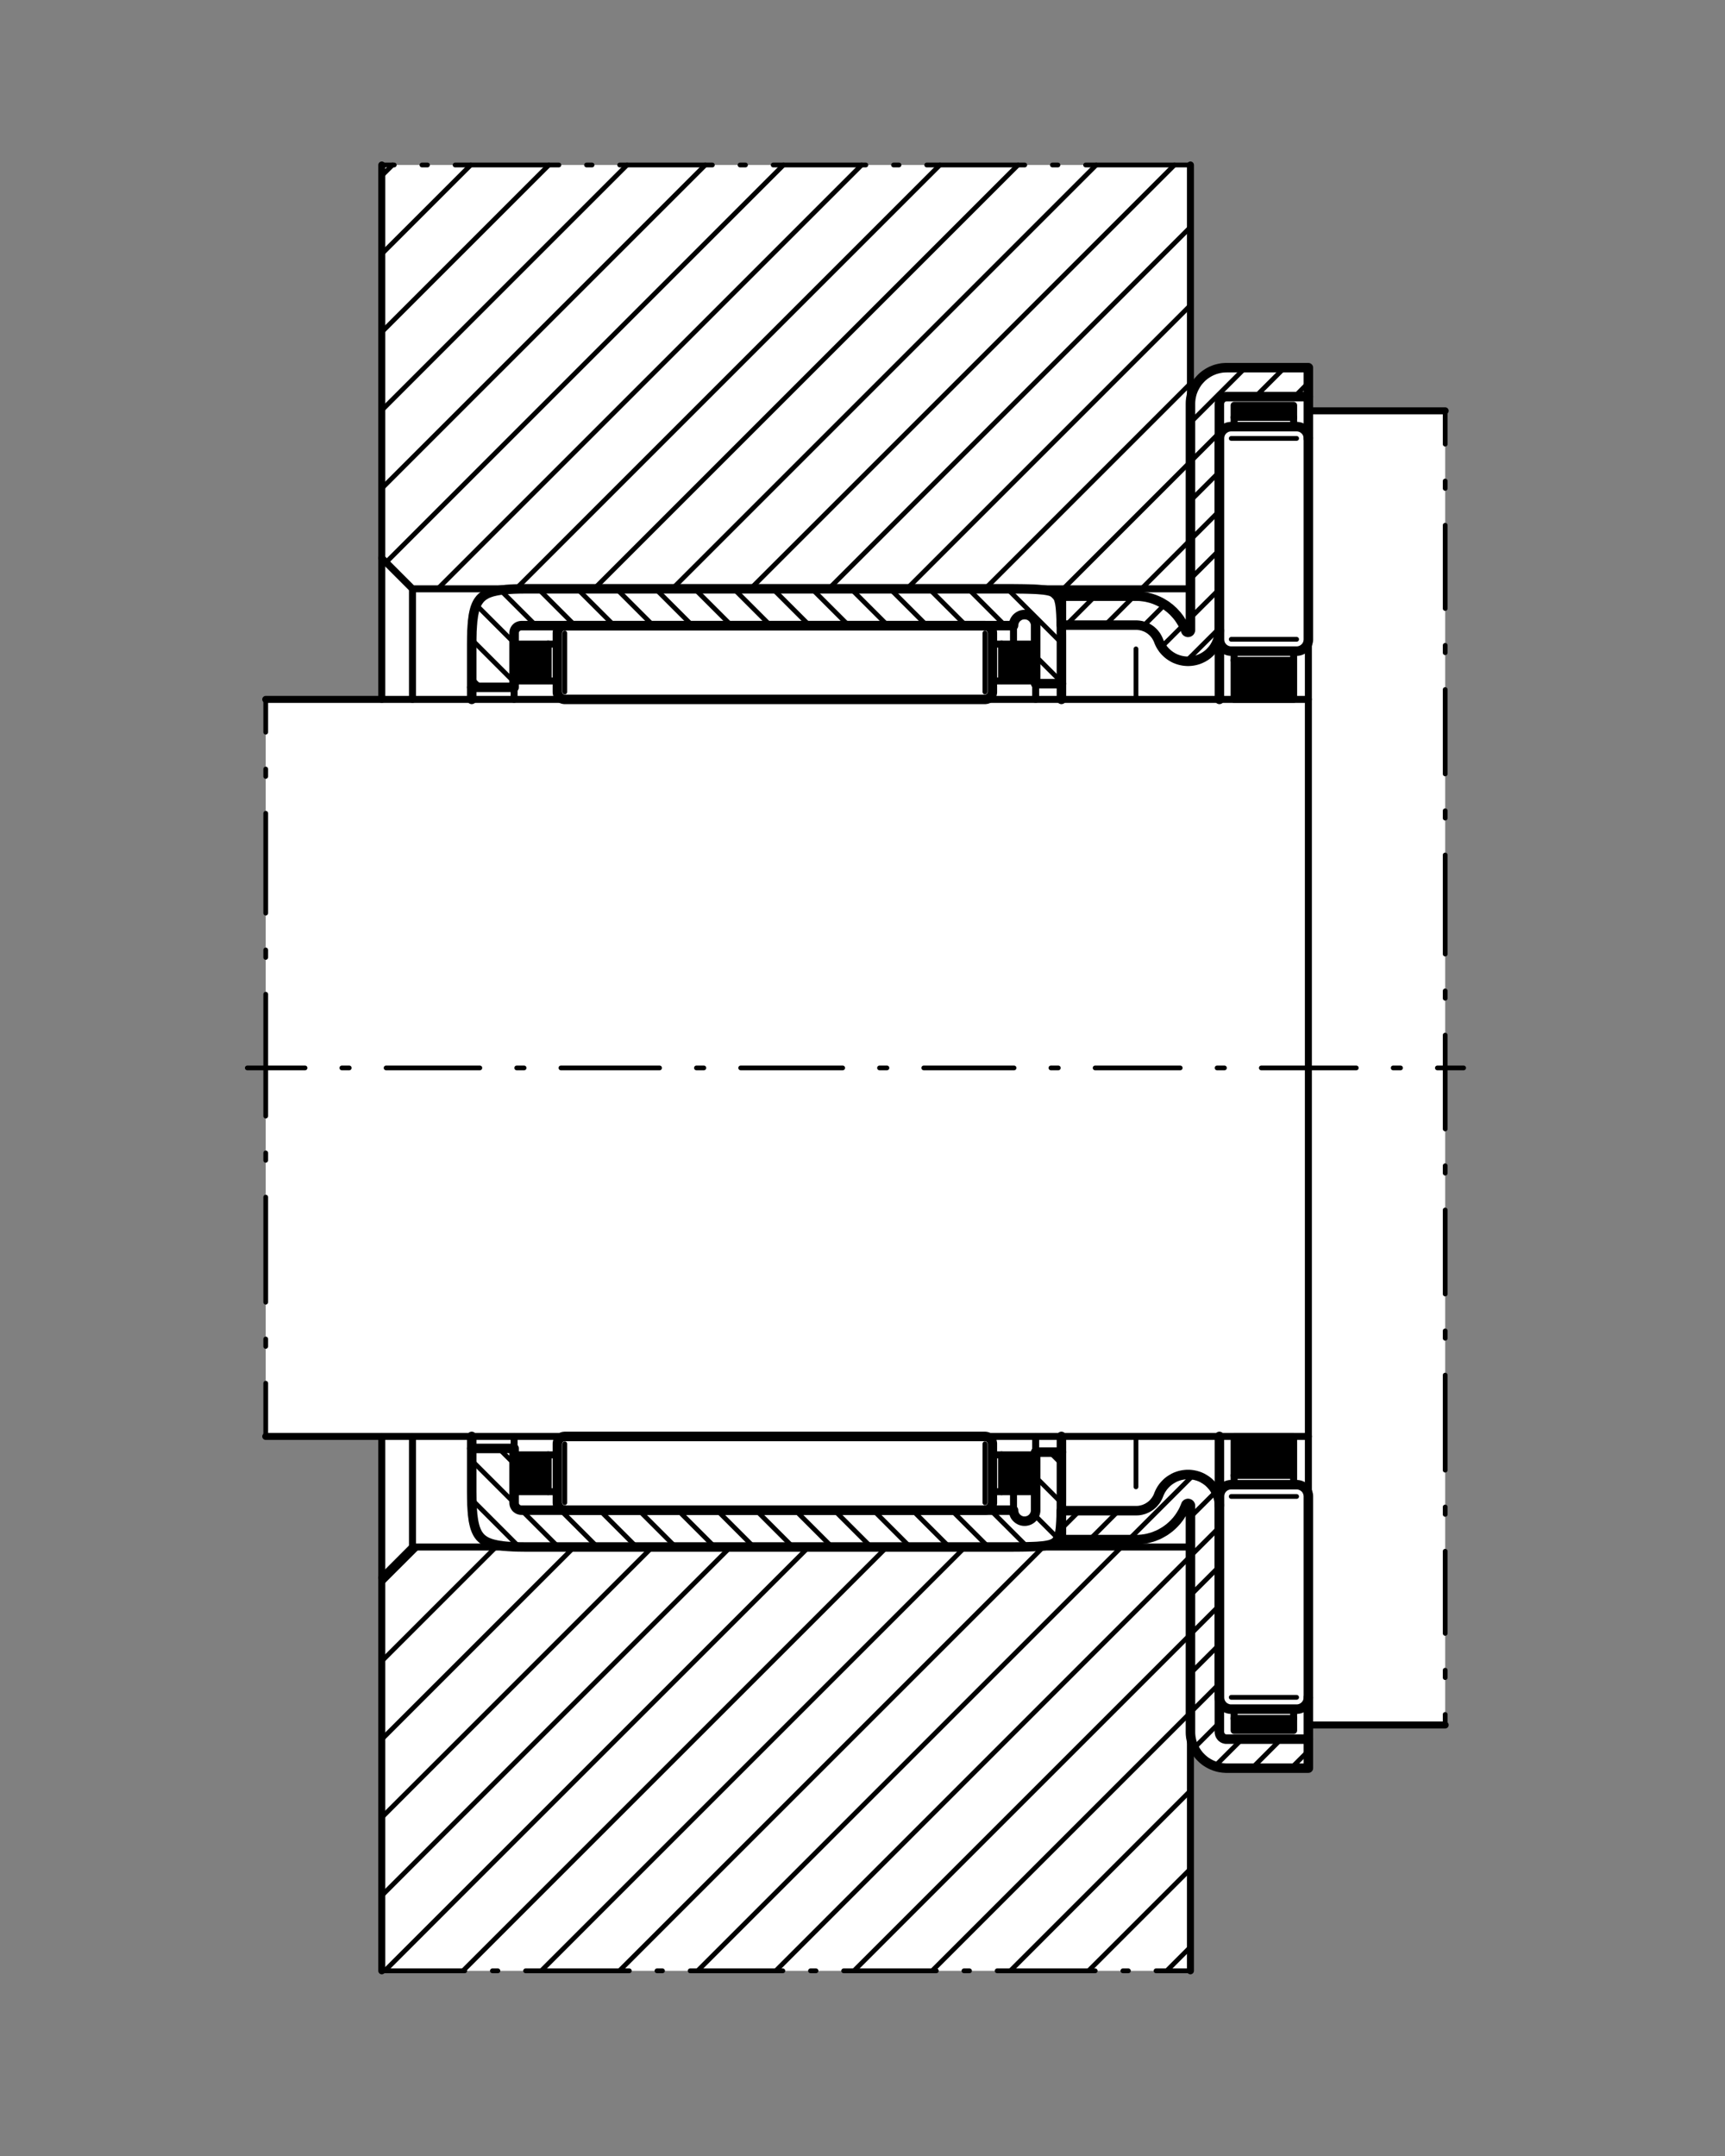 <?xml version="1.0" encoding="utf-8"?>
<!-- Generator: Adobe Illustrator 22.0.0, SVG Export Plug-In . SVG Version: 6.00 Build 0)  -->
<svg version="1.1" id="Ebene_1" xmlns="http://www.w3.org/2000/svg" xmlns:xlink="http://www.w3.org/1999/xlink" x="0px" y="0px"
	 viewBox="0 0 90.709 113.386" style="enable-background:new 0 0 90.709 113.386;" xml:space="preserve">
<rect x="0" y="0" width="90.709" height="113.386" fill="#808080" stroke="none"/>
<polyline style="fill:none;" points="90.709,0 0,0 0,113.386 90.709,113.386 90.709,0 "/>
<polyline style="fill:#FFFFFF;" points="62.599,103.648 20.076,103.648 20.076,75.543 13.973,75.543 13.973,36.781 20.076,36.781 
	20.076,8.677 62.599,8.677 62.599,21.239 62.601,21.193 62.602,21.145 62.604,21.098 62.608,21.051 62.614,21.004 62.62,20.958 
	62.629,20.911 62.639,20.865 62.648,20.813 62.659,20.767 62.671,20.72 62.685,20.674 62.699,20.627 62.718,20.581 62.736,20.536 
	62.752,20.487 62.774,20.442 62.797,20.397 62.821,20.352 62.845,20.308 62.87,20.265 62.896,20.222 62.925,20.177 62.953,20.134 
	62.982,20.094 63.016,20.052 63.047,20.014 63.083,19.975 63.117,19.936 63.153,19.899 63.189,19.86 63.229,19.825 63.268,19.791 
	63.31,19.757 63.351,19.724 63.393,19.693 63.438,19.664 63.483,19.634 63.527,19.608 63.573,19.58 63.621,19.554 63.667,19.529 
	63.717,19.505 63.767,19.485 63.815,19.466 63.865,19.447 63.916,19.428 63.97,19.413 64.02,19.4 64.071,19.385 64.127,19.374 
	64.18,19.364 64.233,19.356 64.286,19.349 64.341,19.345 64.395,19.341 64.449,19.339 64.504,19.337 68.801,19.337 68.801,21.605 
	75.995,21.605 75.995,90.719 68.801,90.719 68.801,92.988 64.504,92.988 64.457,92.988 64.41,92.986 64.362,92.982 64.314,92.979 
	64.269,92.974 64.219,92.966 64.174,92.959 64.127,92.951 64.078,92.942 64.031,92.93 63.984,92.916 63.938,92.902 63.891,92.887 
	63.845,92.871 63.798,92.854 63.752,92.833 63.705,92.813 63.66,92.791 63.615,92.768 63.571,92.745 63.527,92.72 63.484,92.692 
	63.441,92.665 63.399,92.635 63.356,92.604 63.315,92.574 63.276,92.54 63.236,92.505 63.199,92.47 63.161,92.433 63.127,92.396 
	63.088,92.36 63.054,92.318 63.019,92.28 62.988,92.237 62.958,92.196 62.927,92.149 62.896,92.106 62.87,92.062 62.842,92.015 
	62.817,91.968 62.794,91.922 62.768,91.872 62.748,91.822 62.727,91.772 62.71,91.722 62.692,91.671 62.677,91.62 62.662,91.567 
	62.65,91.515 62.639,91.462 62.629,91.408 62.618,91.356 62.612,91.303 62.606,91.248 62.602,91.191 62.601,91.139 62.6,91.084 
	62.6,103.648 "/>
<polyline style="fill:none;stroke:#000000;stroke-width:0.368;stroke-linecap:round;stroke-linejoin:round;stroke-miterlimit:10;" points="
	13.973,36.781 68.801,36.781 68.801,21.605 75.995,21.605 "/>
<line style="fill:none;stroke:#000000;stroke-width:0.25;stroke-linecap:round;stroke-linejoin:round;stroke-miterlimit:10;" x1="13.973" y1="36.781" x2="13.973" y2="38.506"/>
<line style="fill:none;stroke:#000000;stroke-width:0.25;stroke-linecap:round;stroke-linejoin:round;stroke-miterlimit:10;" x1="13.973" y1="40.445" x2="13.973" y2="40.832"/>
<line style="fill:none;stroke:#000000;stroke-width:0.25;stroke-linecap:round;stroke-linejoin:round;stroke-miterlimit:10;" x1="13.973" y1="42.771" x2="13.973" y2="48.021"/>
<line style="fill:none;stroke:#000000;stroke-width:0.25;stroke-linecap:round;stroke-linejoin:round;stroke-miterlimit:10;" x1="13.973" y1="49.96" x2="13.973" y2="50.35"/>
<line style="fill:none;stroke:#000000;stroke-width:0.25;stroke-linecap:round;stroke-linejoin:round;stroke-miterlimit:10;" x1="13.973" y1="52.288" x2="13.973" y2="58.694"/>
<line style="fill:none;stroke:#000000;stroke-width:0.25;stroke-linecap:round;stroke-linejoin:round;stroke-miterlimit:10;" x1="13.973" y1="60.634" x2="13.973" y2="61.021"/>
<line style="fill:none;stroke:#000000;stroke-width:0.25;stroke-linecap:round;stroke-linejoin:round;stroke-miterlimit:10;" x1="13.973" y1="62.959" x2="13.973" y2="68.482"/>
<line style="fill:none;stroke:#000000;stroke-width:0.25;stroke-linecap:round;stroke-linejoin:round;stroke-miterlimit:10;" x1="13.973" y1="70.42" x2="13.973" y2="70.808"/>
<line style="fill:none;stroke:#000000;stroke-width:0.25;stroke-linecap:round;stroke-linejoin:round;stroke-miterlimit:10;" x1="13.973" y1="72.745" x2="13.973" y2="75.543"/>
<line style="fill:none;stroke:#000000;stroke-width:0.25;stroke-linecap:round;stroke-linejoin:round;stroke-miterlimit:10;" x1="20.076" y1="8.677" x2="20.732" y2="8.677"/>
<line style="fill:none;stroke:#000000;stroke-width:0.25;stroke-linecap:round;stroke-linejoin:round;stroke-miterlimit:10;" x1="22.188" y1="8.677" x2="22.479" y2="8.677"/>
<line style="fill:none;stroke:#000000;stroke-width:0.25;stroke-linecap:round;stroke-linejoin:round;stroke-miterlimit:10;" x1="23.932" y1="8.677" x2="29.389" y2="8.677"/>
<line style="fill:none;stroke:#000000;stroke-width:0.25;stroke-linecap:round;stroke-linejoin:round;stroke-miterlimit:10;" x1="30.843" y1="8.677" x2="31.133" y2="8.677"/>
<line style="fill:none;stroke:#000000;stroke-width:0.25;stroke-linecap:round;stroke-linejoin:round;stroke-miterlimit:10;" x1="32.586" y1="8.677" x2="37.459" y2="8.677"/>
<line style="fill:none;stroke:#000000;stroke-width:0.25;stroke-linecap:round;stroke-linejoin:round;stroke-miterlimit:10;" x1="38.915" y1="8.677" x2="39.202" y2="8.677"/>
<line style="fill:none;stroke:#000000;stroke-width:0.25;stroke-linecap:round;stroke-linejoin:round;stroke-miterlimit:10;" x1="40.658" y1="8.677" x2="45.531" y2="8.677"/>
<line style="fill:none;stroke:#000000;stroke-width:0.25;stroke-linecap:round;stroke-linejoin:round;stroke-miterlimit:10;" x1="46.986" y1="8.677" x2="47.274" y2="8.677"/>
<line style="fill:none;stroke:#000000;stroke-width:0.25;stroke-linecap:round;stroke-linejoin:round;stroke-miterlimit:10;" x1="48.73" y1="8.677" x2="53.887" y2="8.677"/>
<line style="fill:none;stroke:#000000;stroke-width:0.25;stroke-linecap:round;stroke-linejoin:round;stroke-miterlimit:10;" x1="55.34" y1="8.677" x2="55.631" y2="8.677"/>
<line style="fill:none;stroke:#000000;stroke-width:0.25;stroke-linecap:round;stroke-linejoin:round;stroke-miterlimit:10;" x1="57.087" y1="8.677" x2="62.599" y2="8.677"/>
<line style="fill:none;stroke:#000000;stroke-width:0.25;stroke-linecap:round;stroke-linejoin:round;stroke-miterlimit:10;" x1="20.076" y1="103.648" x2="24.438" y2="103.648"/>
<line style="fill:none;stroke:#000000;stroke-width:0.25;stroke-linecap:round;stroke-linejoin:round;stroke-miterlimit:10;" x1="25.892" y1="103.648" x2="26.182" y2="103.648"/>
<line style="fill:none;stroke:#000000;stroke-width:0.25;stroke-linecap:round;stroke-linejoin:round;stroke-miterlimit:10;" x1="27.638" y1="103.648" x2="33.094" y2="103.648"/>
<line style="fill:none;stroke:#000000;stroke-width:0.25;stroke-linecap:round;stroke-linejoin:round;stroke-miterlimit:10;" x1="34.547" y1="103.648" x2="34.837" y2="103.648"/>
<line style="fill:none;stroke:#000000;stroke-width:0.25;stroke-linecap:round;stroke-linejoin:round;stroke-miterlimit:10;" x1="36.291" y1="103.648" x2="41.166" y2="103.648"/>
<line style="fill:none;stroke:#000000;stroke-width:0.25;stroke-linecap:round;stroke-linejoin:round;stroke-miterlimit:10;" x1="42.62" y1="103.648" x2="42.91" y2="103.648"/>
<line style="fill:none;stroke:#000000;stroke-width:0.25;stroke-linecap:round;stroke-linejoin:round;stroke-miterlimit:10;" x1="44.363" y1="103.648" x2="49.238" y2="103.648"/>
<line style="fill:none;stroke:#000000;stroke-width:0.25;stroke-linecap:round;stroke-linejoin:round;stroke-miterlimit:10;" x1="50.689" y1="103.648" x2="50.982" y2="103.648"/>
<line style="fill:none;stroke:#000000;stroke-width:0.25;stroke-linecap:round;stroke-linejoin:round;stroke-miterlimit:10;" x1="52.434" y1="103.648" x2="57.592" y2="103.648"/>
<line style="fill:none;stroke:#000000;stroke-width:0.25;stroke-linecap:round;stroke-linejoin:round;stroke-miterlimit:10;" x1="59.046" y1="103.648" x2="59.337" y2="103.648"/>
<line style="fill:none;stroke:#000000;stroke-width:0.25;stroke-linecap:round;stroke-linejoin:round;stroke-miterlimit:10;" x1="60.789" y1="103.648" x2="62.599" y2="103.648"/>
<line style="fill:none;stroke:#000000;stroke-width:0.25;stroke-linecap:round;stroke-linejoin:round;stroke-miterlimit:10;" x1="75.995" y1="21.605" x2="75.995" y2="23.359"/>
<line style="fill:none;stroke:#000000;stroke-width:0.25;stroke-linecap:round;stroke-linejoin:round;stroke-miterlimit:10;" x1="75.995" y1="25.297" x2="75.995" y2="25.685"/>
<line style="fill:none;stroke:#000000;stroke-width:0.25;stroke-linecap:round;stroke-linejoin:round;stroke-miterlimit:10;" x1="75.995" y1="27.623" x2="75.995" y2="32.001"/>
<line style="fill:none;stroke:#000000;stroke-width:0.25;stroke-linecap:round;stroke-linejoin:round;stroke-miterlimit:10;" x1="75.995" y1="33.939" x2="75.995" y2="34.327"/>
<line style="fill:none;stroke:#000000;stroke-width:0.25;stroke-linecap:round;stroke-linejoin:round;stroke-miterlimit:10;" x1="75.995" y1="36.264" x2="75.995" y2="40.702"/>
<line style="fill:none;stroke:#000000;stroke-width:0.25;stroke-linecap:round;stroke-linejoin:round;stroke-miterlimit:10;" x1="75.995" y1="42.639" x2="75.995" y2="43.026"/>
<line style="fill:none;stroke:#000000;stroke-width:0.25;stroke-linecap:round;stroke-linejoin:round;stroke-miterlimit:10;" x1="75.995" y1="44.965" x2="75.995" y2="50.175"/>
<line style="fill:none;stroke:#000000;stroke-width:0.25;stroke-linecap:round;stroke-linejoin:round;stroke-miterlimit:10;" x1="75.995" y1="52.113" x2="75.995" y2="52.5"/>
<line style="fill:none;stroke:#000000;stroke-width:0.25;stroke-linecap:round;stroke-linejoin:round;stroke-miterlimit:10;" x1="75.995" y1="54.438" x2="75.995" y2="59.372"/>
<line style="fill:none;stroke:#000000;stroke-width:0.25;stroke-linecap:round;stroke-linejoin:round;stroke-miterlimit:10;" x1="75.995" y1="61.309" x2="75.995" y2="61.697"/>
<line style="fill:none;stroke:#000000;stroke-width:0.25;stroke-linecap:round;stroke-linejoin:round;stroke-miterlimit:10;" x1="75.995" y1="63.635" x2="75.995" y2="68.054"/>
<line style="fill:none;stroke:#000000;stroke-width:0.25;stroke-linecap:round;stroke-linejoin:round;stroke-miterlimit:10;" x1="75.995" y1="69.992" x2="75.995" y2="70.381"/>
<line style="fill:none;stroke:#000000;stroke-width:0.25;stroke-linecap:round;stroke-linejoin:round;stroke-miterlimit:10;" x1="75.995" y1="72.319" x2="75.995" y2="77.317"/>
<line style="fill:none;stroke:#000000;stroke-width:0.25;stroke-linecap:round;stroke-linejoin:round;stroke-miterlimit:10;" x1="75.995" y1="79.255" x2="75.995" y2="79.643"/>
<line style="fill:none;stroke:#000000;stroke-width:0.25;stroke-linecap:round;stroke-linejoin:round;stroke-miterlimit:10;" x1="75.995" y1="81.581" x2="75.995" y2="85.901"/>
<line style="fill:none;stroke:#000000;stroke-width:0.25;stroke-linecap:round;stroke-linejoin:round;stroke-miterlimit:10;" x1="75.995" y1="87.839" x2="75.995" y2="88.227"/>
<line style="fill:none;stroke:#000000;stroke-width:0.25;stroke-linecap:round;stroke-linejoin:round;stroke-miterlimit:10;" x1="75.995" y1="90.164" x2="75.995" y2="90.719"/>
<line style="fill:none;stroke:#000000;stroke-width:0.368;stroke-linecap:round;stroke-linejoin:round;stroke-miterlimit:10;" x1="68.801" y1="36.781" x2="68.801" y2="75.543"/>
<polyline style="fill:none;stroke:#000000;stroke-width:0.368;stroke-linecap:round;stroke-linejoin:round;stroke-miterlimit:10;" points="
	13.973,75.543 68.801,75.543 68.801,90.719 75.995,90.719 "/>
<polyline style="fill:none;stroke:#000000;stroke-width:0.368;stroke-linecap:round;stroke-linejoin:round;stroke-miterlimit:10;" points="
	62.599,8.677 62.599,30.966 21.69,30.966 20.076,29.351 20.076,8.677 "/>
<line style="fill:none;stroke:#000000;stroke-width:0.25;stroke-linecap:round;stroke-linejoin:round;stroke-miterlimit:10;" x1="60.024" y1="30.966" x2="62.599" y2="28.392"/>
<line style="fill:none;stroke:#000000;stroke-width:0.25;stroke-linecap:round;stroke-linejoin:round;stroke-miterlimit:10;" x1="62.599" y1="24.28" x2="55.912" y2="30.966"/>
<line style="fill:none;stroke:#000000;stroke-width:0.25;stroke-linecap:round;stroke-linejoin:round;stroke-miterlimit:10;" x1="51.801" y1="30.966" x2="62.599" y2="20.167"/>
<line style="fill:none;stroke:#000000;stroke-width:0.25;stroke-linecap:round;stroke-linejoin:round;stroke-miterlimit:10;" x1="62.599" y1="16.056" x2="47.69" y2="30.966"/>
<line style="fill:none;stroke:#000000;stroke-width:0.25;stroke-linecap:round;stroke-linejoin:round;stroke-miterlimit:10;" x1="43.579" y1="30.966" x2="62.599" y2="11.946"/>
<line style="fill:none;stroke:#000000;stroke-width:0.25;stroke-linecap:round;stroke-linejoin:round;stroke-miterlimit:10;" x1="61.757" y1="8.677" x2="39.467" y2="30.966"/>
<line style="fill:none;stroke:#000000;stroke-width:0.25;stroke-linecap:round;stroke-linejoin:round;stroke-miterlimit:10;" x1="35.357" y1="30.966" x2="57.646" y2="8.677"/>
<line style="fill:none;stroke:#000000;stroke-width:0.25;stroke-linecap:round;stroke-linejoin:round;stroke-miterlimit:10;" x1="53.534" y1="8.677" x2="31.245" y2="30.966"/>
<line style="fill:none;stroke:#000000;stroke-width:0.25;stroke-linecap:round;stroke-linejoin:round;stroke-miterlimit:10;" x1="27.134" y1="30.966" x2="49.423" y2="8.677"/>
<line style="fill:none;stroke:#000000;stroke-width:0.25;stroke-linecap:round;stroke-linejoin:round;stroke-miterlimit:10;" x1="45.309" y1="8.677" x2="23.019" y2="30.966"/>
<line style="fill:none;stroke:#000000;stroke-width:0.25;stroke-linecap:round;stroke-linejoin:round;stroke-miterlimit:10;" x1="20.301" y1="29.575" x2="41.199" y2="8.677"/>
<line style="fill:none;stroke:#000000;stroke-width:0.25;stroke-linecap:round;stroke-linejoin:round;stroke-miterlimit:10;" x1="37.088" y1="8.677" x2="20.076" y2="25.686"/>
<line style="fill:none;stroke:#000000;stroke-width:0.25;stroke-linecap:round;stroke-linejoin:round;stroke-miterlimit:10;" x1="20.076" y1="21.577" x2="32.975" y2="8.677"/>
<line style="fill:none;stroke:#000000;stroke-width:0.25;stroke-linecap:round;stroke-linejoin:round;stroke-miterlimit:10;" x1="28.863" y1="8.677" x2="20.076" y2="17.464"/>
<line style="fill:none;stroke:#000000;stroke-width:0.25;stroke-linecap:round;stroke-linejoin:round;stroke-miterlimit:10;" x1="20.076" y1="13.353" x2="24.754" y2="8.677"/>
<line style="fill:none;stroke:#000000;stroke-width:0.25;stroke-linecap:round;stroke-linejoin:round;stroke-miterlimit:10;" x1="20.643" y1="8.677" x2="20.076" y2="9.241"/>
<polyline style="fill:none;stroke:#000000;stroke-width:0.368;stroke-linecap:round;stroke-linejoin:round;stroke-miterlimit:10;" points="
	62.599,103.648 62.599,81.359 21.69,81.359 20.076,82.974 20.076,103.648 "/>
<line style="fill:none;stroke:#000000;stroke-width:0.25;stroke-linecap:round;stroke-linejoin:round;stroke-miterlimit:10;" x1="61.351" y1="103.648" x2="62.599" y2="102.398"/>
<line style="fill:none;stroke:#000000;stroke-width:0.25;stroke-linecap:round;stroke-linejoin:round;stroke-miterlimit:10;" x1="62.599" y1="98.287" x2="57.237" y2="103.648"/>
<line style="fill:none;stroke:#000000;stroke-width:0.25;stroke-linecap:round;stroke-linejoin:round;stroke-miterlimit:10;" x1="53.129" y1="103.648" x2="62.599" y2="94.175"/>
<line style="fill:none;stroke:#000000;stroke-width:0.25;stroke-linecap:round;stroke-linejoin:round;stroke-miterlimit:10;" x1="62.599" y1="90.065" x2="49.016" y2="103.648"/>
<line style="fill:none;stroke:#000000;stroke-width:0.25;stroke-linecap:round;stroke-linejoin:round;stroke-miterlimit:10;" x1="44.904" y1="103.648" x2="62.599" y2="85.953"/>
<line style="fill:none;stroke:#000000;stroke-width:0.25;stroke-linecap:round;stroke-linejoin:round;stroke-miterlimit:10;" x1="62.599" y1="81.839" x2="40.793" y2="103.648"/>
<line style="fill:none;stroke:#000000;stroke-width:0.25;stroke-linecap:round;stroke-linejoin:round;stroke-miterlimit:10;" x1="36.683" y1="103.648" x2="58.972" y2="81.359"/>
<line style="fill:none;stroke:#000000;stroke-width:0.25;stroke-linecap:round;stroke-linejoin:round;stroke-miterlimit:10;" x1="54.859" y1="81.359" x2="32.57" y2="103.648"/>
<line style="fill:none;stroke:#000000;stroke-width:0.25;stroke-linecap:round;stroke-linejoin:round;stroke-miterlimit:10;" x1="28.459" y1="103.648" x2="50.748" y2="81.359"/>
<line style="fill:none;stroke:#000000;stroke-width:0.25;stroke-linecap:round;stroke-linejoin:round;stroke-miterlimit:10;" x1="46.635" y1="81.359" x2="24.346" y2="103.648"/>
<line style="fill:none;stroke:#000000;stroke-width:0.25;stroke-linecap:round;stroke-linejoin:round;stroke-miterlimit:10;" x1="20.234" y1="103.648" x2="42.524" y2="81.359"/>
<line style="fill:none;stroke:#000000;stroke-width:0.25;stroke-linecap:round;stroke-linejoin:round;stroke-miterlimit:10;" x1="38.412" y1="81.359" x2="20.076" y2="99.693"/>
<line style="fill:none;stroke:#000000;stroke-width:0.25;stroke-linecap:round;stroke-linejoin:round;stroke-miterlimit:10;" x1="20.076" y1="95.584" x2="34.301" y2="81.359"/>
<line style="fill:none;stroke:#000000;stroke-width:0.25;stroke-linecap:round;stroke-linejoin:round;stroke-miterlimit:10;" x1="30.19" y1="81.359" x2="20.076" y2="91.472"/>
<line style="fill:none;stroke:#000000;stroke-width:0.25;stroke-linecap:round;stroke-linejoin:round;stroke-miterlimit:10;" x1="20.076" y1="87.361" x2="26.079" y2="81.359"/>
<line style="fill:none;stroke:#000000;stroke-width:0.25;stroke-linecap:round;stroke-linejoin:round;stroke-miterlimit:10;" x1="21.968" y1="81.359" x2="20.076" y2="83.249"/>
<line style="fill:none;stroke:#000000;stroke-width:0.368;stroke-linecap:round;stroke-linejoin:round;stroke-miterlimit:10;" x1="20.076" y1="29.351" x2="20.076" y2="36.781"/>
<line style="fill:none;stroke:#000000;stroke-width:0.368;stroke-linecap:round;stroke-linejoin:round;stroke-miterlimit:10;" x1="20.076" y1="75.543" x2="20.076" y2="82.974"/>
<line style="fill:none;stroke:#000000;stroke-width:0.368;stroke-linecap:round;stroke-linejoin:round;stroke-miterlimit:10;" x1="21.69" y1="30.966" x2="21.69" y2="36.781"/>
<line style="fill:none;stroke:#000000;stroke-width:0.368;stroke-linecap:round;stroke-linejoin:round;stroke-miterlimit:10;" x1="21.69" y1="75.543" x2="21.69" y2="81.359"/>
<polyline style="fill:none;stroke:#000000;stroke-width:0.5;stroke-linecap:round;stroke-linejoin:round;stroke-miterlimit:10;" points="
	29.31,33.292 29.31,33.282 29.31,33.271 29.313,33.262 29.313,33.254 29.315,33.245 29.315,33.235 29.316,33.225 29.318,33.216 
	29.321,33.206 29.322,33.196 29.327,33.185 29.329,33.174 29.332,33.165 29.334,33.154 29.339,33.148 29.342,33.138 29.346,33.127 
	29.351,33.118 29.356,33.11 29.363,33.1 29.366,33.093 29.372,33.083 29.378,33.075 29.383,33.065 29.389,33.058 29.394,33.049 
	29.402,33.04 29.408,33.032 29.416,33.025 29.424,33.016 29.432,33.01 29.439,33.003 29.447,32.996 29.455,32.989 29.463,32.982 
	29.473,32.976 29.48,32.97 29.49,32.963 29.5,32.958 29.508,32.953 29.518,32.949 29.527,32.942 29.539,32.939 29.549,32.935 
	29.56,32.929 29.57,32.928 29.58,32.923 29.592,32.919 29.601,32.917 29.611,32.913 29.623,32.912 29.635,32.91 29.644,32.907 
	29.656,32.906 29.666,32.906 29.678,32.904 29.688,32.904 29.698,32.904 51.793,32.904 51.803,32.904 51.814,32.904 51.824,32.906 
	51.834,32.906 51.844,32.907 51.854,32.907 51.861,32.91 51.871,32.912 51.881,32.913 51.891,32.915 51.9,32.919 51.91,32.921 
	51.92,32.925 51.93,32.927 51.939,32.93 51.946,32.935 51.957,32.939 51.967,32.944 51.976,32.949 51.984,32.953 51.994,32.958 
	52.002,32.963 52.011,32.97 52.018,32.976 52.026,32.982 52.036,32.987 52.044,32.996 52.052,33.001 52.06,33.008 52.067,33.016 
	52.075,33.025 52.081,33.032 52.09,33.04 52.095,33.047 52.104,33.056 52.108,33.065 52.114,33.074 52.12,33.083 52.126,33.093 
	52.132,33.1 52.14,33.11 52.143,33.12 52.149,33.13 52.152,33.14 52.157,33.151 52.161,33.16 52.164,33.171 52.166,33.18 
	52.17,33.193 52.173,33.204 52.175,33.216 52.176,33.225 52.178,33.236 52.181,33.248 52.181,33.258 52.183,33.27 52.183,33.279 
	52.183,33.292 52.183,36.391 52.183,36.401 52.183,36.41 52.183,36.422 52.181,36.432 52.181,36.442 52.178,36.45 52.176,36.459 
	52.175,36.469 52.173,36.479 52.17,36.488 52.169,36.498 52.164,36.507 52.162,36.517 52.159,36.527 52.155,36.535 52.15,36.545 
	52.147,36.554 52.143,36.564 52.139,36.572 52.132,36.582 52.126,36.591 52.12,36.599 52.115,36.608 52.108,36.617 52.104,36.625 
	52.098,36.634 52.092,36.642 52.084,36.65 52.075,36.658 52.069,36.667 52.062,36.671 52.055,36.68 52.047,36.687 52.036,36.693 
	52.028,36.7 52.021,36.706 52.011,36.712 52.002,36.718 51.994,36.724 51.984,36.73 51.975,36.734 51.965,36.742 51.954,36.746 
	51.945,36.751 51.935,36.755 51.924,36.759 51.914,36.761 51.903,36.765 51.893,36.769 51.883,36.771 51.871,36.773 51.861,36.774 
	51.85,36.776 51.84,36.779 51.828,36.779 51.816,36.781 51.805,36.781 51.793,36.781 29.698,36.781 29.688,36.781 29.68,36.781 
	29.671,36.781 29.661,36.779 29.652,36.779 29.643,36.776 29.633,36.774 29.623,36.773 29.612,36.771 29.603,36.769 29.593,36.767 
	29.584,36.763 29.574,36.761 29.566,36.756 29.557,36.753 29.547,36.749 29.537,36.746 29.527,36.742 29.518,36.734 29.508,36.73 
	29.499,36.724 29.49,36.718 29.482,36.712 29.473,36.706 29.465,36.7 29.457,36.695 29.449,36.687 29.439,36.682 29.432,36.673 
	29.426,36.668 29.418,36.66 29.41,36.651 29.402,36.642 29.396,36.634 29.391,36.627 29.383,36.617 29.378,36.609 29.372,36.599 
	29.365,36.591 29.359,36.582 29.356,36.572 29.351,36.563 29.346,36.553 29.342,36.543 29.339,36.534 29.334,36.522 29.33,36.512 
	29.327,36.501 29.324,36.49 29.321,36.48 29.318,36.469 29.316,36.459 29.315,36.448 29.313,36.438 29.313,36.426 29.31,36.413 
	29.31,36.403 29.31,36.391 29.31,33.292 "/>
<line style="fill:none;stroke:#000000;stroke-width:0.25;stroke-linecap:round;stroke-linejoin:round;stroke-miterlimit:10;" x1="29.698" y1="33.292" x2="29.698" y2="36.391"/>
<line style="fill:none;stroke:#000000;stroke-width:0.25;stroke-linecap:round;stroke-linejoin:round;stroke-miterlimit:10;" x1="51.793" y1="36.391" x2="51.793" y2="33.292"/>
<line style="fill:none;stroke:#000000;stroke-width:0.368;stroke-linecap:round;stroke-linejoin:round;stroke-miterlimit:10;" x1="52.666" y1="35.812" x2="52.182" y2="35.812"/>
<polyline style="fill:none;stroke:#000000;stroke-width:0.368;stroke-linecap:round;stroke-linejoin:round;stroke-miterlimit:10;" points="
	52.666,33.874 52.666,35.812 54.264,35.812 54.264,33.874 52.666,33.874 "/>
<line style="fill:none;stroke:#000000;stroke-width:0.25;stroke-linecap:round;stroke-linejoin:round;stroke-miterlimit:10;" x1="54.22" y1="35.812" x2="54.264" y2="35.765"/>
<polyline style="fill:none;stroke:#000000;stroke-width:0.25;stroke-linecap:round;stroke-linejoin:round;stroke-miterlimit:10;" points="
	54.264,35.628 54.084,35.812 54.264,35.492 "/>
<polyline style="fill:none;stroke:#000000;stroke-width:0.25;stroke-linecap:round;stroke-linejoin:round;stroke-miterlimit:10;" points="
	54.264,35.354 53.81,35.812 54.264,35.218 "/>
<polyline style="fill:none;stroke:#000000;stroke-width:0.25;stroke-linecap:round;stroke-linejoin:round;stroke-miterlimit:10;" points="
	54.264,35.08 53.534,35.812 54.264,34.943 "/>
<polyline style="fill:none;stroke:#000000;stroke-width:0.25;stroke-linecap:round;stroke-linejoin:round;stroke-miterlimit:10;" points="
	54.264,34.808 53.26,35.812 54.264,34.669 "/>
<polyline style="fill:none;stroke:#000000;stroke-width:0.25;stroke-linecap:round;stroke-linejoin:round;stroke-miterlimit:10;" points="
	54.264,34.532 52.986,35.812 54.264,34.395 "/>
<polyline style="fill:none;stroke:#000000;stroke-width:0.25;stroke-linecap:round;stroke-linejoin:round;stroke-miterlimit:10;" points="
	54.264,34.258 52.711,35.812 54.264,34.12 "/>
<polyline style="fill:none;stroke:#000000;stroke-width:0.25;stroke-linecap:round;stroke-linejoin:round;stroke-miterlimit:10;" points="
	54.264,33.984 52.666,35.584 54.24,33.874 "/>
<polyline style="fill:none;stroke:#000000;stroke-width:0.25;stroke-linecap:round;stroke-linejoin:round;stroke-miterlimit:10;" points="
	54.104,33.874 52.666,35.309 53.965,33.874 "/>
<polyline style="fill:none;stroke:#000000;stroke-width:0.25;stroke-linecap:round;stroke-linejoin:round;stroke-miterlimit:10;" points="
	53.828,33.874 52.666,35.035 53.69,33.874 "/>
<polyline style="fill:none;stroke:#000000;stroke-width:0.25;stroke-linecap:round;stroke-linejoin:round;stroke-miterlimit:10;" points="
	53.553,33.874 52.666,34.76 53.416,33.874 "/>
<polyline style="fill:none;stroke:#000000;stroke-width:0.25;stroke-linecap:round;stroke-linejoin:round;stroke-miterlimit:10;" points="
	53.279,33.874 52.666,34.488 53.143,33.874 "/>
<polyline style="fill:none;stroke:#000000;stroke-width:0.25;stroke-linecap:round;stroke-linejoin:round;stroke-miterlimit:10;" points="
	53.005,33.874 52.666,34.213 52.869,33.874 "/>
<line style="fill:none;stroke:#000000;stroke-width:0.25;stroke-linecap:round;stroke-linejoin:round;stroke-miterlimit:10;" x1="52.73" y1="33.874" x2="52.666" y2="33.939"/>
<polyline style="fill:none;stroke:#000000;stroke-width:0.368;stroke-linecap:round;stroke-linejoin:round;stroke-miterlimit:10;" points="
	27.226,33.874 28.826,33.874 28.826,35.812 27.226,35.812 27.226,33.874 "/>
<line style="fill:none;stroke:#000000;stroke-width:0.25;stroke-linecap:round;stroke-linejoin:round;stroke-miterlimit:10;" x1="28.728" y1="35.812" x2="28.826" y2="35.711"/>
<polyline style="fill:none;stroke:#000000;stroke-width:0.25;stroke-linecap:round;stroke-linejoin:round;stroke-miterlimit:10;" points="
	28.826,35.576 28.594,35.812 28.826,35.438 "/>
<polyline style="fill:none;stroke:#000000;stroke-width:0.25;stroke-linecap:round;stroke-linejoin:round;stroke-miterlimit:10;" points="
	28.826,35.301 28.318,35.812 28.826,35.165 "/>
<polyline style="fill:none;stroke:#000000;stroke-width:0.25;stroke-linecap:round;stroke-linejoin:round;stroke-miterlimit:10;" points="
	28.826,35.027 28.045,35.812 28.826,34.891 "/>
<polyline style="fill:none;stroke:#000000;stroke-width:0.25;stroke-linecap:round;stroke-linejoin:round;stroke-miterlimit:10;" points="
	28.826,34.752 27.769,35.812 28.826,34.617 "/>
<polyline style="fill:none;stroke:#000000;stroke-width:0.25;stroke-linecap:round;stroke-linejoin:round;stroke-miterlimit:10;" points="
	28.826,34.48 27.495,35.812 28.826,34.341 "/>
<polyline style="fill:none;stroke:#000000;stroke-width:0.25;stroke-linecap:round;stroke-linejoin:round;stroke-miterlimit:10;" points="
	28.826,34.205 27.226,35.806 28.826,34.068 "/>
<polyline style="fill:none;stroke:#000000;stroke-width:0.25;stroke-linecap:round;stroke-linejoin:round;stroke-miterlimit:10;" points="
	28.826,33.931 27.226,35.531 28.748,33.874 "/>
<polyline style="fill:none;stroke:#000000;stroke-width:0.25;stroke-linecap:round;stroke-linejoin:round;stroke-miterlimit:10;" points="
	28.613,33.874 27.226,35.257 28.475,33.874 "/>
<polyline style="fill:none;stroke:#000000;stroke-width:0.25;stroke-linecap:round;stroke-linejoin:round;stroke-miterlimit:10;" points="
	28.338,33.874 27.226,34.982 28.2,33.874 "/>
<polyline style="fill:none;stroke:#000000;stroke-width:0.25;stroke-linecap:round;stroke-linejoin:round;stroke-miterlimit:10;" points="
	28.064,33.874 27.226,34.708 27.928,33.874 "/>
<polyline style="fill:none;stroke:#000000;stroke-width:0.25;stroke-linecap:round;stroke-linejoin:round;stroke-miterlimit:10;" points="
	27.789,33.874 27.226,34.433 27.653,33.874 "/>
<polyline style="fill:none;stroke:#000000;stroke-width:0.25;stroke-linecap:round;stroke-linejoin:round;stroke-miterlimit:10;" points="
	27.515,33.874 27.226,34.161 27.379,33.874 "/>
<line style="fill:none;stroke:#000000;stroke-width:0.25;stroke-linecap:round;stroke-linejoin:round;stroke-miterlimit:10;" x1="27.24" y1="33.874" x2="27.226" y2="33.887"/>
<line style="fill:none;stroke:#000000;stroke-width:0.368;stroke-linecap:round;stroke-linejoin:round;stroke-miterlimit:10;" x1="52.182" y1="33.874" x2="52.666" y2="33.874"/>
<line style="fill:none;stroke:#000000;stroke-width:0.368;stroke-linecap:round;stroke-linejoin:round;stroke-miterlimit:10;" x1="28.826" y1="35.812" x2="29.31" y2="35.812"/>
<line style="fill:none;stroke:#000000;stroke-width:0.368;stroke-linecap:round;stroke-linejoin:round;stroke-miterlimit:10;" x1="28.826" y1="33.874" x2="29.31" y2="33.874"/>
<polyline style="fill:none;stroke:#000000;stroke-width:0.5;stroke-linecap:round;stroke-linejoin:round;stroke-miterlimit:10;" points="
	29.31,79.031 29.31,79.043 29.31,79.053 29.313,79.062 29.313,79.072 29.315,79.082 29.315,79.092 29.316,79.099 29.318,79.109 
	29.321,79.118 29.322,79.128 29.327,79.139 29.329,79.147 29.332,79.158 29.334,79.167 29.339,79.177 29.342,79.185 29.346,79.195 
	29.351,79.206 29.356,79.213 29.363,79.222 29.366,79.232 29.372,79.24 29.378,79.249 29.383,79.257 29.389,79.265 29.394,79.275 
	29.402,79.282 29.408,79.291 29.416,79.298 29.424,79.306 29.432,79.314 29.439,79.32 29.447,79.328 29.455,79.333 29.463,79.341 
	29.473,79.347 29.48,79.353 29.49,79.359 29.5,79.366 29.508,79.372 29.518,79.378 29.527,79.382 29.539,79.385 29.549,79.392 
	29.56,79.396 29.57,79.399 29.58,79.403 29.592,79.405 29.601,79.409 29.611,79.412 29.623,79.413 29.635,79.415 29.644,79.417 
	29.656,79.419 29.666,79.419 29.678,79.421 29.688,79.421 29.698,79.421 51.793,79.421 51.803,79.421 51.814,79.421 51.824,79.421 
	51.834,79.419 51.844,79.419 51.854,79.417 51.861,79.415 51.871,79.413 51.881,79.412 51.891,79.409 51.9,79.407 51.91,79.403 
	51.92,79.402 51.93,79.397 51.939,79.393 51.946,79.39 51.957,79.385 51.967,79.382 51.976,79.376 51.984,79.372 51.994,79.366 
	52.002,79.359 52.011,79.353 52.018,79.347 52.026,79.341 52.036,79.335 52.044,79.329 52.052,79.322 52.06,79.314 52.067,79.308 
	52.075,79.3 52.081,79.292 52.09,79.285 52.095,79.275 52.104,79.267 52.108,79.259 52.114,79.249 52.12,79.24 52.126,79.232 
	52.132,79.222 52.14,79.213 52.143,79.203 52.149,79.193 52.152,79.183 52.157,79.173 52.161,79.162 52.164,79.152 52.166,79.142 
	52.17,79.13 52.173,79.121 52.175,79.109 52.176,79.099 52.178,79.088 52.181,79.079 52.181,79.067 52.183,79.055 52.183,79.045 
	52.183,79.031 52.183,75.931 52.183,75.922 52.183,75.912 52.183,75.904 52.181,75.894 52.181,75.885 52.178,75.875 52.176,75.865 
	52.175,75.855 52.173,75.846 52.17,75.836 52.169,75.827 52.164,75.816 52.162,75.805 52.159,75.797 52.155,75.788 52.15,75.778 
	52.147,75.768 52.143,75.758 52.139,75.751 52.132,75.741 52.126,75.733 52.12,75.724 52.115,75.716 52.108,75.706 52.104,75.698 
	52.098,75.69 52.092,75.682 52.084,75.673 52.075,75.665 52.069,75.659 52.062,75.651 52.055,75.644 52.047,75.635 52.036,75.63 
	52.028,75.624 52.021,75.617 52.011,75.61 52.002,75.604 51.994,75.598 51.984,75.592 51.975,75.589 51.965,75.583 51.954,75.579 
	51.945,75.575 51.935,75.571 51.924,75.567 51.914,75.563 51.903,75.559 51.893,75.558 51.883,75.554 51.871,75.551 51.861,75.55 
	51.85,75.548 51.84,75.546 51.828,75.546 51.816,75.543 51.805,75.543 51.793,75.543 29.698,75.543 29.688,75.543 29.68,75.543 
	29.671,75.546 29.661,75.546 29.652,75.548 29.643,75.548 29.633,75.55 29.623,75.551 29.612,75.554 29.603,75.556 29.593,75.559 
	29.584,75.561 29.574,75.565 29.566,75.567 29.557,75.571 29.547,75.575 29.537,75.579 29.527,75.584 29.518,75.589 29.508,75.595 
	29.499,75.598 29.49,75.604 29.482,75.61 29.473,75.617 29.465,75.623 29.457,75.627 29.449,75.635 29.439,75.642 29.432,75.649 
	29.426,75.656 29.418,75.664 29.41,75.673 29.402,75.68 29.396,75.688 29.391,75.695 29.383,75.706 29.378,75.713 29.372,75.724 
	29.365,75.733 29.359,75.741 29.356,75.751 29.351,75.76 29.346,75.77 29.342,75.78 29.339,75.791 29.334,75.801 29.33,75.813 
	29.327,75.825 29.324,75.834 29.321,75.844 29.318,75.855 29.316,75.865 29.315,75.876 29.313,75.888 29.313,75.898 29.31,75.91 
	29.31,75.919 29.31,75.931 29.31,79.031 "/>
<line style="fill:none;stroke:#000000;stroke-width:0.25;stroke-linecap:round;stroke-linejoin:round;stroke-miterlimit:10;" x1="29.698" y1="79.031" x2="29.698" y2="75.931"/>
<line style="fill:none;stroke:#000000;stroke-width:0.25;stroke-linecap:round;stroke-linejoin:round;stroke-miterlimit:10;" x1="51.793" y1="75.931" x2="51.793" y2="79.031"/>
<line style="fill:none;stroke:#000000;stroke-width:0.368;stroke-linecap:round;stroke-linejoin:round;stroke-miterlimit:10;" x1="52.666" y1="76.513" x2="52.182" y2="76.513"/>
<polyline style="fill:none;stroke:#000000;stroke-width:0.368;stroke-linecap:round;stroke-linejoin:round;stroke-miterlimit:10;" points="
	52.666,78.451 52.666,76.513 54.264,76.513 54.264,78.451 52.666,78.451 "/>
<line style="fill:none;stroke:#000000;stroke-width:0.25;stroke-linecap:round;stroke-linejoin:round;stroke-miterlimit:10;" x1="54.202" y1="78.451" x2="54.264" y2="78.387"/>
<polyline style="fill:none;stroke:#000000;stroke-width:0.25;stroke-linecap:round;stroke-linejoin:round;stroke-miterlimit:10;" points="
	54.264,78.251 54.064,78.451 54.264,78.116 "/>
<polyline style="fill:none;stroke:#000000;stroke-width:0.25;stroke-linecap:round;stroke-linejoin:round;stroke-miterlimit:10;" points="
	54.264,77.977 53.791,78.451 54.264,77.84 "/>
<polyline style="fill:none;stroke:#000000;stroke-width:0.25;stroke-linecap:round;stroke-linejoin:round;stroke-miterlimit:10;" points="
	54.264,77.703 53.517,78.451 54.264,77.565 "/>
<polyline style="fill:none;stroke:#000000;stroke-width:0.25;stroke-linecap:round;stroke-linejoin:round;stroke-miterlimit:10;" points="
	54.264,77.429 53.243,78.451 54.264,77.291 "/>
<polyline style="fill:none;stroke:#000000;stroke-width:0.25;stroke-linecap:round;stroke-linejoin:round;stroke-miterlimit:10;" points="
	54.264,77.156 52.969,78.451 54.264,77.017 "/>
<polyline style="fill:none;stroke:#000000;stroke-width:0.25;stroke-linecap:round;stroke-linejoin:round;stroke-miterlimit:10;" points="
	54.264,76.881 52.694,78.451 54.264,76.743 "/>
<polyline style="fill:none;stroke:#000000;stroke-width:0.25;stroke-linecap:round;stroke-linejoin:round;stroke-miterlimit:10;" points="
	54.264,76.607 52.666,78.206 54.221,76.513 "/>
<polyline style="fill:none;stroke:#000000;stroke-width:0.25;stroke-linecap:round;stroke-linejoin:round;stroke-miterlimit:10;" points="
	54.085,76.513 52.666,77.932 53.947,76.513 "/>
<polyline style="fill:none;stroke:#000000;stroke-width:0.25;stroke-linecap:round;stroke-linejoin:round;stroke-miterlimit:10;" points="
	53.81,76.513 52.666,77.658 53.673,76.513 "/>
<polyline style="fill:none;stroke:#000000;stroke-width:0.25;stroke-linecap:round;stroke-linejoin:round;stroke-miterlimit:10;" points="
	53.537,76.513 52.666,77.383 53.398,76.513 "/>
<polyline style="fill:none;stroke:#000000;stroke-width:0.25;stroke-linecap:round;stroke-linejoin:round;stroke-miterlimit:10;" points="
	53.263,76.513 52.666,77.111 53.126,76.513 "/>
<polyline style="fill:none;stroke:#000000;stroke-width:0.25;stroke-linecap:round;stroke-linejoin:round;stroke-miterlimit:10;" points="
	52.988,76.513 52.666,76.836 52.851,76.513 "/>
<line style="fill:none;stroke:#000000;stroke-width:0.25;stroke-linecap:round;stroke-linejoin:round;stroke-miterlimit:10;" x1="52.714" y1="76.513" x2="52.666" y2="76.562"/>
<polyline style="fill:none;stroke:#000000;stroke-width:0.368;stroke-linecap:round;stroke-linejoin:round;stroke-miterlimit:10;" points="
	27.226,78.451 28.826,78.451 28.826,76.513 27.226,76.513 27.226,78.451 "/>
<line style="fill:none;stroke:#000000;stroke-width:0.25;stroke-linecap:round;stroke-linejoin:round;stroke-miterlimit:10;" x1="28.711" y1="78.451" x2="28.826" y2="78.335"/>
<polyline style="fill:none;stroke:#000000;stroke-width:0.25;stroke-linecap:round;stroke-linejoin:round;stroke-miterlimit:10;" points="
	28.826,78.198 28.575,78.451 28.826,78.061 "/>
<polyline style="fill:none;stroke:#000000;stroke-width:0.25;stroke-linecap:round;stroke-linejoin:round;stroke-miterlimit:10;" points="
	28.826,77.923 28.301,78.451 28.826,77.788 "/>
<polyline style="fill:none;stroke:#000000;stroke-width:0.25;stroke-linecap:round;stroke-linejoin:round;stroke-miterlimit:10;" points="
	28.826,77.649 28.027,78.451 28.826,77.513 "/>
<polyline style="fill:none;stroke:#000000;stroke-width:0.25;stroke-linecap:round;stroke-linejoin:round;stroke-miterlimit:10;" points="
	28.826,77.375 27.752,78.451 28.826,77.239 "/>
<polyline style="fill:none;stroke:#000000;stroke-width:0.25;stroke-linecap:round;stroke-linejoin:round;stroke-miterlimit:10;" points="
	28.826,77.103 27.478,78.451 28.826,76.965 "/>
<polyline style="fill:none;stroke:#000000;stroke-width:0.25;stroke-linecap:round;stroke-linejoin:round;stroke-miterlimit:10;" points="
	28.826,76.829 27.226,78.428 28.826,76.691 "/>
<polyline style="fill:none;stroke:#000000;stroke-width:0.25;stroke-linecap:round;stroke-linejoin:round;stroke-miterlimit:10;" points="
	28.826,76.554 27.226,78.153 28.73,76.513 "/>
<polyline style="fill:none;stroke:#000000;stroke-width:0.25;stroke-linecap:round;stroke-linejoin:round;stroke-miterlimit:10;" points="
	28.596,76.513 27.226,77.88 28.457,76.513 "/>
<polyline style="fill:none;stroke:#000000;stroke-width:0.25;stroke-linecap:round;stroke-linejoin:round;stroke-miterlimit:10;" points="
	28.32,76.513 27.226,77.605 28.182,76.513 "/>
<polyline style="fill:none;stroke:#000000;stroke-width:0.25;stroke-linecap:round;stroke-linejoin:round;stroke-miterlimit:10;" points="
	28.047,76.513 27.226,77.331 27.908,76.513 "/>
<polyline style="fill:none;stroke:#000000;stroke-width:0.25;stroke-linecap:round;stroke-linejoin:round;stroke-miterlimit:10;" points="
	27.771,76.513 27.226,77.056 27.637,76.513 "/>
<polyline style="fill:none;stroke:#000000;stroke-width:0.25;stroke-linecap:round;stroke-linejoin:round;stroke-miterlimit:10;" points="
	27.498,76.513 27.226,76.784 27.361,76.513 "/>
<line style="fill:none;stroke:#000000;stroke-width:0.368;stroke-linecap:round;stroke-linejoin:round;stroke-miterlimit:10;" x1="52.182" y1="78.451" x2="52.666" y2="78.451"/>
<line style="fill:none;stroke:#000000;stroke-width:0.368;stroke-linecap:round;stroke-linejoin:round;stroke-miterlimit:10;" x1="28.826" y1="76.513" x2="29.31" y2="76.513"/>
<line style="fill:none;stroke:#000000;stroke-width:0.368;stroke-linecap:round;stroke-linejoin:round;stroke-miterlimit:10;" x1="28.826" y1="78.451" x2="29.31" y2="78.451"/>
<polyline style="fill:none;stroke:#000000;stroke-width:0.5;stroke-linecap:round;stroke-linejoin:round;stroke-miterlimit:10;" points="
	27.034,76.175 24.805,76.175 24.805,78.451 24.807,78.642 24.809,78.821 24.813,78.984 24.816,79.138 24.826,79.28 24.834,79.415 
	24.844,79.54 24.852,79.655 24.867,79.765 24.881,79.867 24.893,79.96 24.912,80.051 24.929,80.134 24.948,80.212 24.968,80.287 
	24.989,80.359 25.014,80.423 25.037,80.485 25.063,80.543 25.09,80.598 25.117,80.649 25.148,80.699 25.18,80.745 25.214,80.789 
	25.245,80.83 25.283,80.866 25.32,80.904 25.361,80.939 25.402,80.97 25.445,81.002 25.488,81.03 25.536,81.057 25.582,81.084 
	25.633,81.108 25.688,81.129 25.742,81.151 25.801,81.172 25.859,81.189 25.922,81.207 25.988,81.224 26.054,81.238 26.121,81.253 
	26.195,81.266 26.269,81.279 26.349,81.288 26.432,81.302 26.516,81.312 26.604,81.32 26.697,81.328 26.791,81.333 26.891,81.339 
	26.995,81.345 27.103,81.349 27.215,81.353 27.332,81.355 27.453,81.356 27.579,81.358 27.712,81.358 52.908,81.358 53.268,81.358 
	53.569,81.356 53.828,81.353 54.047,81.347 54.237,81.341 54.402,81.335 54.547,81.328 54.671,81.317 54.783,81.308 54.882,81.298 
	54.969,81.285 55.049,81.272 55.116,81.257 55.18,81.244 55.236,81.229 55.285,81.21 55.33,81.194 55.375,81.174 55.412,81.154 
	55.445,81.133 55.479,81.11 55.506,81.085 55.533,81.062 55.557,81.034 55.577,81.004 55.6,80.976 55.617,80.942 55.635,80.909 
	55.65,80.874 55.666,80.837 55.68,80.798 55.692,80.757 55.703,80.715 55.716,80.668 55.726,80.62 55.736,80.569 55.743,80.516 
	55.751,80.459 55.759,80.401 55.766,80.339 55.771,80.273 55.776,80.205 55.781,80.133 55.786,80.057 55.791,79.975 55.794,79.891 
	55.798,79.803 55.802,79.71 55.805,79.612 55.807,79.508 55.81,79.401 55.813,79.285 55.813,79.164 55.813,79.035 55.815,78.9 
	55.815,78.761 55.815,78.609 55.815,78.451 55.815,76.368 54.459,76.368 54.459,79.42 54.459,79.435 54.459,79.449 54.459,79.462 
	54.457,79.477 54.455,79.493 54.453,79.506 54.451,79.521 54.449,79.536 54.445,79.549 54.441,79.564 54.438,79.578 54.434,79.592 
	54.43,79.607 54.424,79.621 54.418,79.635 54.412,79.648 54.406,79.664 54.4,79.677 54.391,79.693 54.383,79.707 54.375,79.719 
	54.367,79.732 54.359,79.746 54.35,79.758 54.343,79.771 54.332,79.782 54.322,79.796 54.31,79.808 54.301,79.819 54.289,79.832 
	54.278,79.841 54.267,79.853 54.254,79.863 54.242,79.873 54.229,79.884 54.218,79.891 54.204,79.901 54.189,79.911 54.177,79.918 
	54.164,79.927 54.147,79.934 54.135,79.942 54.119,79.95 54.105,79.955 54.089,79.961 54.072,79.968 54.057,79.973 54.041,79.977 
	54.025,79.981 54.01,79.985 53.992,79.988 53.976,79.993 53.961,79.995 53.943,79.996 53.928,79.999 53.91,80 53.894,80 53.877,80 
	53.863,80 53.85,80 53.836,79.999 53.821,79.999 53.807,79.996 53.791,79.995 53.777,79.993 53.764,79.988 53.746,79.987 
	53.733,79.983 53.72,79.979 53.704,79.976 53.69,79.969 53.677,79.966 53.66,79.96 53.647,79.954 53.634,79.948 53.621,79.94 
	53.607,79.934 53.594,79.927 53.58,79.918 53.565,79.911 53.554,79.903 53.541,79.894 53.529,79.884 53.516,79.874 53.504,79.864 
	53.492,79.855 53.48,79.843 53.469,79.833 53.456,79.821 53.447,79.81 53.435,79.797 53.424,79.784 53.414,79.774 53.404,79.759 
	53.394,79.746 53.387,79.734 53.377,79.719 53.369,79.705 53.361,79.691 53.355,79.673 53.348,79.66 53.342,79.645 53.336,79.629 
	53.33,79.615 53.325,79.6 53.318,79.582 53.314,79.566 53.312,79.552 53.307,79.536 53.305,79.52 53.301,79.502 53.299,79.487 
	53.299,79.469 53.297,79.454 53.297,79.438 53.295,79.421 27.422,79.421 27.412,79.421 27.402,79.421 27.393,79.421 27.383,79.419 
	27.373,79.419 27.365,79.417 27.355,79.415 27.346,79.413 27.336,79.412 27.326,79.409 27.316,79.407 27.307,79.403 27.298,79.402 
	27.287,79.397 27.279,79.393 27.268,79.39 27.258,79.385 27.249,79.382 27.24,79.376 27.23,79.372 27.221,79.366 27.213,79.358 
	27.203,79.353 27.195,79.347 27.188,79.341 27.178,79.334 27.171,79.329 27.163,79.322 27.154,79.314 27.146,79.308 27.142,79.3 
	27.134,79.292 27.125,79.285 27.119,79.275 27.111,79.267 27.105,79.259 27.1,79.249 27.095,79.239 27.089,79.232 27.084,79.222 
	27.079,79.213 27.074,79.203 27.069,79.193 27.063,79.183 27.06,79.173 27.056,79.162 27.053,79.152 27.05,79.142 27.047,79.13 
	27.044,79.121 27.042,79.109 27.04,79.099 27.039,79.088 27.037,79.079 27.037,79.067 27.034,79.055 27.034,79.045 27.034,79.031 
	27.034,76.175 "/>
<line style="fill:none;stroke:#000000;stroke-width:0.25;stroke-linecap:round;stroke-linejoin:round;stroke-miterlimit:10;" x1="55.204" y1="76.368" x2="55.815" y2="76.978"/>
<line style="fill:none;stroke:#000000;stroke-width:0.25;stroke-linecap:round;stroke-linejoin:round;stroke-miterlimit:10;" x1="55.813" y1="79.031" x2="54.459" y2="77.677"/>
<line style="fill:none;stroke:#000000;stroke-width:0.25;stroke-linecap:round;stroke-linejoin:round;stroke-miterlimit:10;" x1="54.4" y1="79.673" x2="55.635" y2="80.909"/>
<line style="fill:none;stroke:#000000;stroke-width:0.25;stroke-linecap:round;stroke-linejoin:round;stroke-miterlimit:10;" x1="54.018" y1="81.349" x2="52.089" y2="79.42"/>
<line style="fill:none;stroke:#000000;stroke-width:0.25;stroke-linecap:round;stroke-linejoin:round;stroke-miterlimit:10;" x1="50.033" y1="79.42" x2="51.973" y2="81.359"/>
<line style="fill:none;stroke:#000000;stroke-width:0.25;stroke-linecap:round;stroke-linejoin:round;stroke-miterlimit:10;" x1="49.917" y1="81.359" x2="47.979" y2="79.42"/>
<line style="fill:none;stroke:#000000;stroke-width:0.25;stroke-linecap:round;stroke-linejoin:round;stroke-miterlimit:10;" x1="45.922" y1="79.42" x2="47.859" y2="81.359"/>
<line style="fill:none;stroke:#000000;stroke-width:0.25;stroke-linecap:round;stroke-linejoin:round;stroke-miterlimit:10;" x1="45.805" y1="81.359" x2="43.867" y2="79.42"/>
<line style="fill:none;stroke:#000000;stroke-width:0.25;stroke-linecap:round;stroke-linejoin:round;stroke-miterlimit:10;" x1="41.812" y1="79.42" x2="43.75" y2="81.359"/>
<line style="fill:none;stroke:#000000;stroke-width:0.25;stroke-linecap:round;stroke-linejoin:round;stroke-miterlimit:10;" x1="41.693" y1="81.359" x2="39.755" y2="79.42"/>
<line style="fill:none;stroke:#000000;stroke-width:0.25;stroke-linecap:round;stroke-linejoin:round;stroke-miterlimit:10;" x1="37.701" y1="79.42" x2="39.639" y2="81.359"/>
<line style="fill:none;stroke:#000000;stroke-width:0.25;stroke-linecap:round;stroke-linejoin:round;stroke-miterlimit:10;" x1="37.582" y1="81.359" x2="35.643" y2="79.42"/>
<line style="fill:none;stroke:#000000;stroke-width:0.25;stroke-linecap:round;stroke-linejoin:round;stroke-miterlimit:10;" x1="33.588" y1="79.42" x2="35.527" y2="81.359"/>
<line style="fill:none;stroke:#000000;stroke-width:0.25;stroke-linecap:round;stroke-linejoin:round;stroke-miterlimit:10;" x1="33.47" y1="81.359" x2="31.532" y2="79.42"/>
<line style="fill:none;stroke:#000000;stroke-width:0.25;stroke-linecap:round;stroke-linejoin:round;stroke-miterlimit:10;" x1="26.228" y1="76.175" x2="27.034" y2="76.978"/>
<line style="fill:none;stroke:#000000;stroke-width:0.25;stroke-linecap:round;stroke-linejoin:round;stroke-miterlimit:10;" x1="29.475" y1="79.42" x2="31.413" y2="81.359"/>
<line style="fill:none;stroke:#000000;stroke-width:0.25;stroke-linecap:round;stroke-linejoin:round;stroke-miterlimit:10;" x1="29.358" y1="81.359" x2="27.42" y2="79.42"/>
<line style="fill:none;stroke:#000000;stroke-width:0.25;stroke-linecap:round;stroke-linejoin:round;stroke-miterlimit:10;" x1="27.034" y1="79.033" x2="24.805" y2="76.806"/>
<line style="fill:none;stroke:#000000;stroke-width:0.25;stroke-linecap:round;stroke-linejoin:round;stroke-miterlimit:10;" x1="24.81" y1="78.864" x2="27.299" y2="81.355"/>
<line style="fill:none;stroke:#000000;stroke-width:0.5;stroke-linecap:round;stroke-linejoin:round;stroke-miterlimit:10;" x1="24.805" y1="36.149" x2="24.805" y2="36.781"/>
<line style="fill:none;stroke:#000000;stroke-width:0.5;stroke-linecap:round;stroke-linejoin:round;stroke-miterlimit:10;" x1="24.805" y1="75.543" x2="24.805" y2="76.175"/>
<line style="fill:none;stroke:#000000;stroke-width:0.368;stroke-linecap:round;stroke-linejoin:round;stroke-miterlimit:10;" x1="27.034" y1="76.175" x2="27.034" y2="75.543"/>
<line style="fill:none;stroke:#000000;stroke-width:0.368;stroke-linecap:round;stroke-linejoin:round;stroke-miterlimit:10;" x1="27.034" y1="36.781" x2="27.034" y2="36.149"/>
<line style="fill:none;stroke:#000000;stroke-width:0.368;stroke-linecap:round;stroke-linejoin:round;stroke-miterlimit:10;" x1="53.295" y1="32.904" x2="53.295" y2="33.874"/>
<line style="fill:none;stroke:#000000;stroke-width:0.368;stroke-linecap:round;stroke-linejoin:round;stroke-miterlimit:10;" x1="53.295" y1="78.451" x2="53.295" y2="79.42"/>
<line style="fill:none;stroke:#000000;stroke-width:0.368;stroke-linecap:round;stroke-linejoin:round;stroke-miterlimit:10;" x1="54.459" y1="35.955" x2="54.459" y2="36.781"/>
<line style="fill:none;stroke:#000000;stroke-width:0.368;stroke-linecap:round;stroke-linejoin:round;stroke-miterlimit:10;" x1="54.459" y1="75.543" x2="54.459" y2="76.368"/>
<line style="fill:none;stroke:#000000;stroke-width:0.5;stroke-linecap:round;stroke-linejoin:round;stroke-miterlimit:10;" x1="55.815" y1="76.368" x2="55.815" y2="75.543"/>
<line style="fill:none;stroke:#000000;stroke-width:0.5;stroke-linecap:round;stroke-linejoin:round;stroke-miterlimit:10;" x1="55.815" y1="36.781" x2="55.815" y2="35.955"/>
<polyline style="fill:none;stroke:#000000;stroke-width:0.5;stroke-linecap:round;stroke-linejoin:round;stroke-miterlimit:10;" points="
	27.034,36.149 24.805,36.149 24.805,33.874 24.807,33.68 24.809,33.503 24.813,33.337 24.816,33.185 24.826,33.042 24.834,32.91 
	24.844,32.784 24.852,32.668 24.867,32.56 24.881,32.457 24.893,32.363 24.912,32.273 24.929,32.188 24.948,32.111 24.968,32.037 
	24.989,31.966 25.014,31.901 25.037,31.838 25.063,31.781 25.09,31.726 25.117,31.675 25.148,31.625 25.18,31.581 25.214,31.536 
	25.245,31.495 25.283,31.457 25.32,31.418 25.361,31.386 25.402,31.353 25.445,31.322 25.488,31.294 25.536,31.268 25.582,31.24 
	25.633,31.215 25.688,31.193 25.742,31.172 25.801,31.152 25.859,31.133 25.922,31.115 25.988,31.1 26.054,31.084 26.121,31.071 
	26.195,31.057 26.269,31.045 26.349,31.034 26.432,31.022 26.516,31.015 26.604,31.004 26.697,30.997 26.791,30.991 26.891,30.985 
	26.995,30.979 27.103,30.975 27.215,30.972 27.332,30.969 27.453,30.968 27.579,30.966 27.712,30.966 52.908,30.966 53.268,30.966 
	53.569,30.969 53.828,30.972 54.047,30.977 54.237,30.983 54.402,30.989 54.547,30.997 54.671,31.007 54.783,31.017 54.882,31.026 
	54.969,31.039 55.049,31.051 55.116,31.065 55.18,31.079 55.236,31.094 55.285,31.112 55.33,31.129 55.375,31.149 55.412,31.167 
	55.445,31.189 55.479,31.213 55.506,31.236 55.533,31.263 55.557,31.291 55.577,31.32 55.6,31.349 55.617,31.38 55.635,31.414 
	55.65,31.449 55.666,31.485 55.68,31.524 55.692,31.566 55.703,31.611 55.716,31.657 55.726,31.703 55.736,31.754 55.743,31.807 
	55.751,31.863 55.759,31.923 55.766,31.986 55.771,32.05 55.776,32.118 55.781,32.19 55.786,32.268 55.791,32.347 55.794,32.431 
	55.798,32.519 55.802,32.614 55.805,32.711 55.807,32.814 55.81,32.923 55.813,33.038 55.813,33.159 55.813,33.287 55.815,33.422 
	55.815,33.565 55.815,33.713 55.815,33.874 55.815,35.955 54.459,35.955 54.459,32.904 54.459,32.891 54.459,32.875 54.459,32.859 
	54.457,32.845 54.455,32.829 54.453,32.816 54.451,32.803 54.449,32.787 54.445,32.773 54.441,32.758 54.438,32.744 54.434,32.73 
	54.43,32.714 54.424,32.701 54.418,32.688 54.412,32.674 54.406,32.66 54.4,32.647 54.391,32.633 54.383,32.62 54.375,32.605 
	54.367,32.592 54.359,32.578 54.35,32.567 54.343,32.553 54.332,32.54 54.322,32.528 54.31,32.514 54.301,32.502 54.289,32.493 
	54.278,32.481 54.267,32.47 54.254,32.459 54.242,32.451 54.229,32.441 54.218,32.431 54.204,32.421 54.189,32.412 54.177,32.404 
	54.164,32.396 54.147,32.387 54.135,32.38 54.119,32.374 54.105,32.366 54.089,32.36 54.072,32.355 54.057,32.349 54.041,32.345 
	54.025,32.342 54.01,32.337 53.992,32.334 53.976,32.33 53.961,32.328 53.943,32.326 53.928,32.324 53.91,32.324 53.894,32.322 
	53.877,32.322 53.863,32.322 53.85,32.322 53.836,32.324 53.821,32.324 53.807,32.326 53.791,32.328 53.777,32.332 53.764,32.334 
	53.746,32.336 53.733,32.339 53.72,32.343 53.704,32.347 53.69,32.353 53.677,32.356 53.66,32.363 53.647,32.368 53.634,32.374 
	53.621,32.382 53.607,32.387 53.594,32.396 53.58,32.404 53.565,32.412 53.554,32.421 53.541,32.429 53.529,32.439 53.516,32.448 
	53.504,32.458 53.492,32.468 53.48,32.479 53.469,32.489 53.456,32.5 53.447,32.512 53.435,32.524 53.424,32.538 53.414,32.552 
	53.404,32.566 53.394,32.578 53.387,32.592 53.377,32.605 53.369,32.62 53.361,32.633 53.355,32.648 53.348,32.662 53.342,32.678 
	53.336,32.693 53.33,32.709 53.325,32.725 53.318,32.741 53.314,32.756 53.312,32.771 53.307,32.787 53.305,32.805 53.301,32.82 
	53.299,32.835 53.299,32.853 53.297,32.871 53.297,32.888 53.295,32.904 27.422,32.904 27.412,32.904 27.402,32.904 27.393,32.905 
	27.383,32.905 27.373,32.907 27.365,32.907 27.355,32.91 27.346,32.911 27.336,32.913 27.326,32.915 27.316,32.919 27.307,32.921 
	27.298,32.925 27.287,32.927 27.279,32.93 27.268,32.935 27.258,32.939 27.249,32.944 27.24,32.948 27.23,32.953 27.221,32.958 
	27.213,32.963 27.203,32.97 27.195,32.976 27.188,32.981 27.178,32.987 27.171,32.996 27.163,33 27.154,33.008 27.146,33.016 
	27.142,33.025 27.134,33.032 27.125,33.04 27.119,33.047 27.111,33.055 27.105,33.065 27.1,33.074 27.095,33.083 27.089,33.093 
	27.084,33.1 27.079,33.11 27.074,33.12 27.069,33.13 27.063,33.14 27.06,33.151 27.056,33.16 27.053,33.171 27.05,33.18 
	27.047,33.193 27.044,33.204 27.042,33.215 27.04,33.225 27.039,33.236 27.037,33.248 27.037,33.257 27.034,33.269 27.034,33.279 
	27.034,33.292 27.034,36.149 "/>
<line style="fill:none;stroke:#000000;stroke-width:0.25;stroke-linecap:round;stroke-linejoin:round;stroke-miterlimit:10;" x1="55.133" y1="31.067" x2="55.714" y2="31.651"/>
<line style="fill:none;stroke:#000000;stroke-width:0.25;stroke-linecap:round;stroke-linejoin:round;stroke-miterlimit:10;" x1="55.815" y1="33.807" x2="52.972" y2="30.966"/>
<line style="fill:none;stroke:#000000;stroke-width:0.25;stroke-linecap:round;stroke-linejoin:round;stroke-miterlimit:10;" x1="50.917" y1="30.966" x2="52.855" y2="32.904"/>
<line style="fill:none;stroke:#000000;stroke-width:0.25;stroke-linecap:round;stroke-linejoin:round;stroke-miterlimit:10;" x1="54.459" y1="34.507" x2="55.815" y2="35.863"/>
<line style="fill:none;stroke:#000000;stroke-width:0.25;stroke-linecap:round;stroke-linejoin:round;stroke-miterlimit:10;" x1="50.799" y1="32.904" x2="48.86" y2="30.966"/>
<line style="fill:none;stroke:#000000;stroke-width:0.25;stroke-linecap:round;stroke-linejoin:round;stroke-miterlimit:10;" x1="46.805" y1="30.966" x2="48.743" y2="32.904"/>
<line style="fill:none;stroke:#000000;stroke-width:0.25;stroke-linecap:round;stroke-linejoin:round;stroke-miterlimit:10;" x1="46.688" y1="32.904" x2="44.75" y2="30.966"/>
<line style="fill:none;stroke:#000000;stroke-width:0.25;stroke-linecap:round;stroke-linejoin:round;stroke-miterlimit:10;" x1="42.693" y1="30.966" x2="44.632" y2="32.904"/>
<line style="fill:none;stroke:#000000;stroke-width:0.25;stroke-linecap:round;stroke-linejoin:round;stroke-miterlimit:10;" x1="42.576" y1="32.904" x2="40.639" y2="30.966"/>
<line style="fill:none;stroke:#000000;stroke-width:0.25;stroke-linecap:round;stroke-linejoin:round;stroke-miterlimit:10;" x1="38.584" y1="30.966" x2="40.521" y2="32.904"/>
<line style="fill:none;stroke:#000000;stroke-width:0.25;stroke-linecap:round;stroke-linejoin:round;stroke-miterlimit:10;" x1="38.465" y1="32.904" x2="36.527" y2="30.966"/>
<line style="fill:none;stroke:#000000;stroke-width:0.25;stroke-linecap:round;stroke-linejoin:round;stroke-miterlimit:10;" x1="34.473" y1="30.966" x2="36.41" y2="32.904"/>
<line style="fill:none;stroke:#000000;stroke-width:0.25;stroke-linecap:round;stroke-linejoin:round;stroke-miterlimit:10;" x1="34.354" y1="32.904" x2="32.415" y2="30.966"/>
<line style="fill:none;stroke:#000000;stroke-width:0.25;stroke-linecap:round;stroke-linejoin:round;stroke-miterlimit:10;" x1="30.359" y1="30.966" x2="32.299" y2="32.904"/>
<line style="fill:none;stroke:#000000;stroke-width:0.25;stroke-linecap:round;stroke-linejoin:round;stroke-miterlimit:10;" x1="30.243" y1="32.904" x2="28.305" y2="30.966"/>
<line style="fill:none;stroke:#000000;stroke-width:0.25;stroke-linecap:round;stroke-linejoin:round;stroke-miterlimit:10;" x1="26.32" y1="31.039" x2="28.185" y2="32.904"/>
<line style="fill:none;stroke:#000000;stroke-width:0.25;stroke-linecap:round;stroke-linejoin:round;stroke-miterlimit:10;" x1="27.034" y1="33.805" x2="25.045" y2="31.818"/>
<line style="fill:none;stroke:#000000;stroke-width:0.25;stroke-linecap:round;stroke-linejoin:round;stroke-miterlimit:10;" x1="24.807" y1="33.636" x2="27.034" y2="35.863"/>
<line style="fill:none;stroke:#000000;stroke-width:0.25;stroke-linecap:round;stroke-linejoin:round;stroke-miterlimit:10;" x1="25.266" y1="36.149" x2="24.805" y2="35.688"/>
<line style="fill:none;stroke:#000000;stroke-width:0.25;stroke-linecap:round;stroke-linejoin:round;stroke-miterlimit:10;" x1="13.004" y1="56.163" x2="16.04" y2="56.163"/>
<line style="fill:none;stroke:#000000;stroke-width:0.25;stroke-linecap:round;stroke-linejoin:round;stroke-miterlimit:10;" x1="17.977" y1="56.163" x2="18.365" y2="56.163"/>
<line style="fill:none;stroke:#000000;stroke-width:0.25;stroke-linecap:round;stroke-linejoin:round;stroke-miterlimit:10;" x1="20.303" y1="56.163" x2="25.232" y2="56.163"/>
<line style="fill:none;stroke:#000000;stroke-width:0.25;stroke-linecap:round;stroke-linejoin:round;stroke-miterlimit:10;" x1="27.171" y1="56.163" x2="27.559" y2="56.163"/>
<line style="fill:none;stroke:#000000;stroke-width:0.25;stroke-linecap:round;stroke-linejoin:round;stroke-miterlimit:10;" x1="29.496" y1="56.163" x2="34.684" y2="56.163"/>
<line style="fill:none;stroke:#000000;stroke-width:0.25;stroke-linecap:round;stroke-linejoin:round;stroke-miterlimit:10;" x1="36.622" y1="56.163" x2="37.012" y2="56.163"/>
<line style="fill:none;stroke:#000000;stroke-width:0.25;stroke-linecap:round;stroke-linejoin:round;stroke-miterlimit:10;" x1="38.949" y1="56.163" x2="44.313" y2="56.163"/>
<line style="fill:none;stroke:#000000;stroke-width:0.25;stroke-linecap:round;stroke-linejoin:round;stroke-miterlimit:10;" x1="46.25" y1="56.163" x2="46.639" y2="56.163"/>
<line style="fill:none;stroke:#000000;stroke-width:0.25;stroke-linecap:round;stroke-linejoin:round;stroke-miterlimit:10;" x1="48.576" y1="56.163" x2="53.324" y2="56.163"/>
<line style="fill:none;stroke:#000000;stroke-width:0.25;stroke-linecap:round;stroke-linejoin:round;stroke-miterlimit:10;" x1="55.263" y1="56.163" x2="55.65" y2="56.163"/>
<line style="fill:none;stroke:#000000;stroke-width:0.25;stroke-linecap:round;stroke-linejoin:round;stroke-miterlimit:10;" x1="57.588" y1="56.163" x2="62.061" y2="56.163"/>
<line style="fill:none;stroke:#000000;stroke-width:0.25;stroke-linecap:round;stroke-linejoin:round;stroke-miterlimit:10;" x1="64" y1="56.163" x2="64.387" y2="56.163"/>
<line style="fill:none;stroke:#000000;stroke-width:0.25;stroke-linecap:round;stroke-linejoin:round;stroke-miterlimit:10;" x1="66.325" y1="56.163" x2="71.32" y2="56.163"/>
<line style="fill:none;stroke:#000000;stroke-width:0.25;stroke-linecap:round;stroke-linejoin:round;stroke-miterlimit:10;" x1="73.259" y1="56.163" x2="73.646" y2="56.163"/>
<line style="fill:none;stroke:#000000;stroke-width:0.25;stroke-linecap:round;stroke-linejoin:round;stroke-miterlimit:10;" x1="75.585" y1="56.163" x2="76.965" y2="56.163"/>
<polyline style="fill:none;stroke:#000000;stroke-width:0.368;stroke-linecap:round;stroke-linejoin:round;stroke-miterlimit:10;" points="
	68.026,21.95 64.896,21.95 64.896,21.316 68.026,21.316 68.026,21.95 "/>
<line style="fill:none;stroke:#000000;stroke-width:0.25;stroke-linecap:round;stroke-linejoin:round;stroke-miterlimit:10;" x1="67.945" y1="21.95" x2="68.026" y2="21.866"/>
<polyline style="fill:none;stroke:#000000;stroke-width:0.25;stroke-linecap:round;stroke-linejoin:round;stroke-miterlimit:10;" points="
	68.026,21.73 67.809,21.95 68.026,21.594 "/>
<polyline style="fill:none;stroke:#000000;stroke-width:0.25;stroke-linecap:round;stroke-linejoin:round;stroke-miterlimit:10;" points="
	68.026,21.456 67.533,21.95 68.026,21.32 "/>
<polyline style="fill:none;stroke:#000000;stroke-width:0.25;stroke-linecap:round;stroke-linejoin:round;stroke-miterlimit:10;" points="
	67.895,21.316 67.259,21.95 67.758,21.316 "/>
<polyline style="fill:none;stroke:#000000;stroke-width:0.25;stroke-linecap:round;stroke-linejoin:round;stroke-miterlimit:10;" points="
	67.62,21.316 66.988,21.95 67.484,21.316 "/>
<polyline style="fill:none;stroke:#000000;stroke-width:0.25;stroke-linecap:round;stroke-linejoin:round;stroke-miterlimit:10;" points="
	67.347,21.316 66.713,21.95 67.209,21.316 "/>
<polyline style="fill:none;stroke:#000000;stroke-width:0.25;stroke-linecap:round;stroke-linejoin:round;stroke-miterlimit:10;" points="
	67.073,21.316 66.438,21.95 66.935,21.316 "/>
<polyline style="fill:none;stroke:#000000;stroke-width:0.25;stroke-linecap:round;stroke-linejoin:round;stroke-miterlimit:10;" points="
	66.798,21.316 66.164,21.95 66.66,21.316 "/>
<polyline style="fill:none;stroke:#000000;stroke-width:0.25;stroke-linecap:round;stroke-linejoin:round;stroke-miterlimit:10;" points="
	66.524,21.316 65.89,21.95 66.388,21.316 "/>
<polyline style="fill:none;stroke:#000000;stroke-width:0.25;stroke-linecap:round;stroke-linejoin:round;stroke-miterlimit:10;" points="
	66.25,21.316 65.616,21.95 66.113,21.316 "/>
<polyline style="fill:none;stroke:#000000;stroke-width:0.25;stroke-linecap:round;stroke-linejoin:round;stroke-miterlimit:10;" points="
	65.975,21.316 65.341,21.95 65.839,21.316 "/>
<polyline style="fill:none;stroke:#000000;stroke-width:0.25;stroke-linecap:round;stroke-linejoin:round;stroke-miterlimit:10;" points="
	65.703,21.316 65.067,21.95 65.564,21.316 "/>
<polyline style="fill:none;stroke:#000000;stroke-width:0.25;stroke-linecap:round;stroke-linejoin:round;stroke-miterlimit:10;" points="
	65.429,21.316 64.896,21.843 65.29,21.316 "/>
<polyline style="fill:none;stroke:#000000;stroke-width:0.25;stroke-linecap:round;stroke-linejoin:round;stroke-miterlimit:10;" points="
	65.155,21.316 64.896,21.57 65.017,21.316 "/>
<line style="fill:none;stroke:#000000;stroke-width:0.368;stroke-linecap:round;stroke-linejoin:round;stroke-miterlimit:10;" x1="64.896" y1="21.95" x2="64.896" y2="22.437"/>
<line style="fill:none;stroke:#000000;stroke-width:0.368;stroke-linecap:round;stroke-linejoin:round;stroke-miterlimit:10;" x1="64.896" y1="34.243" x2="64.896" y2="34.729"/>
<line style="fill:none;stroke:#000000;stroke-width:0.368;stroke-linecap:round;stroke-linejoin:round;stroke-miterlimit:10;" x1="68.026" y1="21.95" x2="68.026" y2="22.437"/>
<polyline style="fill:none;stroke:#000000;stroke-width:0.368;stroke-linecap:round;stroke-linejoin:round;stroke-miterlimit:10;" points="
	68.026,34.243 68.026,34.729 64.896,34.729 64.896,36.781 68.026,36.781 68.026,34.729 "/>
<line style="fill:none;stroke:#000000;stroke-width:0.25;stroke-linecap:round;stroke-linejoin:round;stroke-miterlimit:10;" x1="67.915" y1="36.781" x2="68.026" y2="36.668"/>
<polyline style="fill:none;stroke:#000000;stroke-width:0.25;stroke-linecap:round;stroke-linejoin:round;stroke-miterlimit:10;" points="
	68.026,36.531 67.779,36.781 68.026,36.392 "/>
<polyline style="fill:none;stroke:#000000;stroke-width:0.25;stroke-linecap:round;stroke-linejoin:round;stroke-miterlimit:10;" points="
	68.026,36.256 67.504,36.781 68.026,36.121 "/>
<polyline style="fill:none;stroke:#000000;stroke-width:0.25;stroke-linecap:round;stroke-linejoin:round;stroke-miterlimit:10;" points="
	68.026,35.982 67.23,36.781 68.026,35.846 "/>
<polyline style="fill:none;stroke:#000000;stroke-width:0.25;stroke-linecap:round;stroke-linejoin:round;stroke-miterlimit:10;" points="
	68.026,35.708 66.955,36.781 68.026,35.572 "/>
<polyline style="fill:none;stroke:#000000;stroke-width:0.25;stroke-linecap:round;stroke-linejoin:round;stroke-miterlimit:10;" points="
	68.026,35.434 66.685,36.781 68.026,35.298 "/>
<polyline style="fill:none;stroke:#000000;stroke-width:0.25;stroke-linecap:round;stroke-linejoin:round;stroke-miterlimit:10;" points="
	68.026,35.161 66.409,36.781 68.026,35.023 "/>
<polyline style="fill:none;stroke:#000000;stroke-width:0.25;stroke-linecap:round;stroke-linejoin:round;stroke-miterlimit:10;" points="
	68.026,34.887 66.135,36.781 68.026,34.749 "/>
<polyline style="fill:none;stroke:#000000;stroke-width:0.25;stroke-linecap:round;stroke-linejoin:round;stroke-miterlimit:10;" points="
	67.909,34.729 65.86,36.781 67.774,34.729 "/>
<polyline style="fill:none;stroke:#000000;stroke-width:0.25;stroke-linecap:round;stroke-linejoin:round;stroke-miterlimit:10;" points="
	67.637,34.729 65.587,36.781 67.499,34.729 "/>
<polyline style="fill:none;stroke:#000000;stroke-width:0.25;stroke-linecap:round;stroke-linejoin:round;stroke-miterlimit:10;" points="
	67.362,34.729 65.311,36.781 67.224,34.729 "/>
<polyline style="fill:none;stroke:#000000;stroke-width:0.25;stroke-linecap:round;stroke-linejoin:round;stroke-miterlimit:10;" points="
	67.088,34.729 65.038,36.781 66.95,34.729 "/>
<polyline style="fill:none;stroke:#000000;stroke-width:0.25;stroke-linecap:round;stroke-linejoin:round;stroke-miterlimit:10;" points="
	66.813,34.729 64.896,36.646 66.677,34.729 "/>
<polyline style="fill:none;stroke:#000000;stroke-width:0.25;stroke-linecap:round;stroke-linejoin:round;stroke-miterlimit:10;" points="
	66.537,34.729 64.896,36.372 66.401,34.729 "/>
<polyline style="fill:none;stroke:#000000;stroke-width:0.25;stroke-linecap:round;stroke-linejoin:round;stroke-miterlimit:10;" points="
	66.263,34.729 64.896,36.099 66.128,34.729 "/>
<polyline style="fill:none;stroke:#000000;stroke-width:0.25;stroke-linecap:round;stroke-linejoin:round;stroke-miterlimit:10;" points="
	65.987,34.729 64.896,35.825 65.853,34.729 "/>
<polyline style="fill:none;stroke:#000000;stroke-width:0.25;stroke-linecap:round;stroke-linejoin:round;stroke-miterlimit:10;" points="
	65.717,34.729 64.896,35.55 65.579,34.729 "/>
<polyline style="fill:none;stroke:#000000;stroke-width:0.25;stroke-linecap:round;stroke-linejoin:round;stroke-miterlimit:10;" points="
	65.441,34.729 64.896,35.276 65.304,34.729 "/>
<polyline style="fill:none;stroke:#000000;stroke-width:0.25;stroke-linecap:round;stroke-linejoin:round;stroke-miterlimit:10;" points="
	65.168,34.729 64.896,35.001 65.029,34.729 "/>
<polyline style="fill:none;stroke:#000000;stroke-width:0.368;stroke-linecap:round;stroke-linejoin:round;stroke-miterlimit:10;" points="
	68.026,90.374 64.896,90.374 64.896,91.008 68.026,91.008 68.026,90.374 "/>
<line style="fill:none;stroke:#000000;stroke-width:0.25;stroke-linecap:round;stroke-linejoin:round;stroke-miterlimit:10;" x1="67.96" y1="91.008" x2="68.026" y2="90.941"/>
<polyline style="fill:none;stroke:#000000;stroke-width:0.25;stroke-linecap:round;stroke-linejoin:round;stroke-miterlimit:10;" points="
	68.026,90.804 67.822,91.008 68.026,90.668 "/>
<polyline style="fill:none;stroke:#000000;stroke-width:0.25;stroke-linecap:round;stroke-linejoin:round;stroke-miterlimit:10;" points="
	68.026,90.53 67.547,91.008 68.026,90.394 "/>
<polyline style="fill:none;stroke:#000000;stroke-width:0.25;stroke-linecap:round;stroke-linejoin:round;stroke-miterlimit:10;" points="
	67.907,90.374 67.272,91.008 67.772,90.374 "/>
<polyline style="fill:none;stroke:#000000;stroke-width:0.25;stroke-linecap:round;stroke-linejoin:round;stroke-miterlimit:10;" points="
	67.636,90.374 67.001,91.008 67.497,90.374 "/>
<polyline style="fill:none;stroke:#000000;stroke-width:0.25;stroke-linecap:round;stroke-linejoin:round;stroke-miterlimit:10;" points="
	67.36,90.374 66.726,91.008 67.223,90.374 "/>
<polyline style="fill:none;stroke:#000000;stroke-width:0.25;stroke-linecap:round;stroke-linejoin:round;stroke-miterlimit:10;" points="
	67.087,90.374 66.452,91.008 66.949,90.374 "/>
<polyline style="fill:none;stroke:#000000;stroke-width:0.25;stroke-linecap:round;stroke-linejoin:round;stroke-miterlimit:10;" points="
	66.812,90.374 66.178,91.008 66.676,90.374 "/>
<polyline style="fill:none;stroke:#000000;stroke-width:0.25;stroke-linecap:round;stroke-linejoin:round;stroke-miterlimit:10;" points="
	66.537,90.374 65.903,91.008 66.401,90.374 "/>
<polyline style="fill:none;stroke:#000000;stroke-width:0.25;stroke-linecap:round;stroke-linejoin:round;stroke-miterlimit:10;" points="
	66.263,90.374 65.63,91.008 66.128,90.374 "/>
<polyline style="fill:none;stroke:#000000;stroke-width:0.25;stroke-linecap:round;stroke-linejoin:round;stroke-miterlimit:10;" points="
	65.987,90.374 65.354,91.008 65.853,90.374 "/>
<polyline style="fill:none;stroke:#000000;stroke-width:0.25;stroke-linecap:round;stroke-linejoin:round;stroke-miterlimit:10;" points="
	65.717,90.374 65.082,91.008 65.579,90.374 "/>
<polyline style="fill:none;stroke:#000000;stroke-width:0.25;stroke-linecap:round;stroke-linejoin:round;stroke-miterlimit:10;" points="
	65.441,90.374 64.896,90.917 65.304,90.374 "/>
<polyline style="fill:none;stroke:#000000;stroke-width:0.25;stroke-linecap:round;stroke-linejoin:round;stroke-miterlimit:10;" points="
	65.168,90.374 64.896,90.643 65.029,90.374 "/>
<line style="fill:none;stroke:#000000;stroke-width:0.368;stroke-linecap:round;stroke-linejoin:round;stroke-miterlimit:10;" x1="64.896" y1="90.374" x2="64.896" y2="89.886"/>
<line style="fill:none;stroke:#000000;stroke-width:0.368;stroke-linecap:round;stroke-linejoin:round;stroke-miterlimit:10;" x1="64.896" y1="78.082" x2="64.896" y2="77.594"/>
<line style="fill:none;stroke:#000000;stroke-width:0.368;stroke-linecap:round;stroke-linejoin:round;stroke-miterlimit:10;" x1="68.026" y1="90.374" x2="68.026" y2="89.886"/>
<polyline style="fill:none;stroke:#000000;stroke-width:0.368;stroke-linecap:round;stroke-linejoin:round;stroke-miterlimit:10;" points="
	68.026,78.082 68.026,77.594 64.896,77.594 64.896,75.543 68.026,75.543 68.026,77.594 "/>
<line style="fill:none;stroke:#000000;stroke-width:0.25;stroke-linecap:round;stroke-linejoin:round;stroke-miterlimit:10;" x1="67.944" y1="77.594" x2="68.026" y2="77.509"/>
<polyline style="fill:none;stroke:#000000;stroke-width:0.25;stroke-linecap:round;stroke-linejoin:round;stroke-miterlimit:10;" points="
	68.026,77.372 67.807,77.594 68.026,77.235 "/>
<polyline style="fill:none;stroke:#000000;stroke-width:0.25;stroke-linecap:round;stroke-linejoin:round;stroke-miterlimit:10;" points="
	68.026,77.097 67.532,77.594 68.026,76.96 "/>
<polyline style="fill:none;stroke:#000000;stroke-width:0.25;stroke-linecap:round;stroke-linejoin:round;stroke-miterlimit:10;" points="
	68.026,76.825 67.258,77.594 68.026,76.687 "/>
<polyline style="fill:none;stroke:#000000;stroke-width:0.25;stroke-linecap:round;stroke-linejoin:round;stroke-miterlimit:10;" points="
	68.026,76.551 66.982,77.594 68.026,76.412 "/>
<polyline style="fill:none;stroke:#000000;stroke-width:0.25;stroke-linecap:round;stroke-linejoin:round;stroke-miterlimit:10;" points="
	68.026,76.276 66.71,77.594 68.026,76.14 "/>
<polyline style="fill:none;stroke:#000000;stroke-width:0.25;stroke-linecap:round;stroke-linejoin:round;stroke-miterlimit:10;" points="
	68.026,76.001 66.436,77.594 68.026,75.865 "/>
<polyline style="fill:none;stroke:#000000;stroke-width:0.25;stroke-linecap:round;stroke-linejoin:round;stroke-miterlimit:10;" points="
	68.026,75.728 66.162,77.594 68.026,75.591 "/>
<polyline style="fill:none;stroke:#000000;stroke-width:0.25;stroke-linecap:round;stroke-linejoin:round;stroke-miterlimit:10;" points="
	67.937,75.543 65.888,77.594 67.8,75.543 "/>
<polyline style="fill:none;stroke:#000000;stroke-width:0.25;stroke-linecap:round;stroke-linejoin:round;stroke-miterlimit:10;" points="
	67.665,75.543 65.613,77.594 67.526,75.543 "/>
<polyline style="fill:none;stroke:#000000;stroke-width:0.25;stroke-linecap:round;stroke-linejoin:round;stroke-miterlimit:10;" points="
	67.39,75.543 65.34,77.594 67.252,75.543 "/>
<polyline style="fill:none;stroke:#000000;stroke-width:0.25;stroke-linecap:round;stroke-linejoin:round;stroke-miterlimit:10;" points="
	67.116,75.543 65.066,77.594 66.978,75.543 "/>
<polyline style="fill:none;stroke:#000000;stroke-width:0.25;stroke-linecap:round;stroke-linejoin:round;stroke-miterlimit:10;" points="
	66.842,75.543 64.896,77.488 66.704,75.543 "/>
<polyline style="fill:none;stroke:#000000;stroke-width:0.25;stroke-linecap:round;stroke-linejoin:round;stroke-miterlimit:10;" points="
	66.567,75.543 64.896,77.214 66.431,75.543 "/>
<polyline style="fill:none;stroke:#000000;stroke-width:0.25;stroke-linecap:round;stroke-linejoin:round;stroke-miterlimit:10;" points="
	66.292,75.543 64.896,76.94 66.155,75.543 "/>
<polyline style="fill:none;stroke:#000000;stroke-width:0.25;stroke-linecap:round;stroke-linejoin:round;stroke-miterlimit:10;" points="
	66.021,75.543 64.896,76.665 65.883,75.543 "/>
<polyline style="fill:none;stroke:#000000;stroke-width:0.25;stroke-linecap:round;stroke-linejoin:round;stroke-miterlimit:10;" points="
	65.745,75.543 64.896,76.391 65.606,75.543 "/>
<polyline style="fill:none;stroke:#000000;stroke-width:0.25;stroke-linecap:round;stroke-linejoin:round;stroke-miterlimit:10;" points="
	65.472,75.543 64.896,76.116 65.333,75.543 "/>
<polyline style="fill:none;stroke:#000000;stroke-width:0.25;stroke-linecap:round;stroke-linejoin:round;stroke-miterlimit:10;" points="
	65.196,75.543 64.896,75.844 65.061,75.543 "/>
<line style="fill:none;stroke:#000000;stroke-width:0.25;stroke-linecap:round;stroke-linejoin:round;stroke-miterlimit:10;" x1="64.922" y1="75.543" x2="64.896" y2="75.57"/>
<polyline style="fill:none;stroke:#000000;stroke-width:0.5;stroke-linecap:round;stroke-linejoin:round;stroke-miterlimit:10;" points="
	68.183,34.243 68.194,34.243 68.212,34.243 68.227,34.241 68.242,34.241 68.259,34.239 68.273,34.237 68.291,34.233 68.304,34.231 
	68.319,34.227 68.335,34.223 68.352,34.219 68.367,34.215 68.383,34.209 68.396,34.204 68.411,34.2 68.428,34.192 68.44,34.186 
	68.456,34.179 68.47,34.172 68.484,34.165 68.499,34.153 68.514,34.146 68.526,34.136 68.54,34.126 68.553,34.116 68.567,34.106 
	68.581,34.096 68.592,34.086 68.608,34.074 68.621,34.062 68.63,34.05 68.643,34.036 68.654,34.024 68.664,34.012 68.676,33.997 
	68.686,33.984 68.695,33.971 68.705,33.955 68.714,33.941 68.724,33.925 68.731,33.91 68.738,33.895 68.746,33.878 68.754,33.864 
	68.76,33.848 68.767,33.828 68.771,33.813 68.778,33.795 68.78,33.779 68.784,33.762 68.788,33.744 68.793,33.728 68.795,33.709 
	68.797,33.692 68.798,33.675 68.801,33.657 68.801,33.64 68.801,33.622 68.801,23.058 68.801,23.042 68.801,23.026 68.801,23.013 
	68.798,22.997 68.797,22.981 68.795,22.967 68.793,22.951 68.788,22.935 68.784,22.919 68.782,22.903 68.778,22.89 68.773,22.875 
	68.769,22.86 68.763,22.842 68.759,22.826 68.752,22.813 68.745,22.797 68.738,22.783 68.731,22.768 68.724,22.755 68.714,22.738 
	68.705,22.725 68.697,22.711 68.688,22.698 68.678,22.684 68.665,22.67 68.656,22.659 68.646,22.646 68.634,22.633 68.622,22.622 
	68.61,22.608 68.597,22.598 68.582,22.587 68.568,22.575 68.555,22.565 68.541,22.554 68.528,22.543 68.515,22.536 68.499,22.525 
	68.483,22.514 68.47,22.507 68.454,22.499 68.439,22.491 68.421,22.485 68.405,22.478 68.391,22.472 68.373,22.466 68.356,22.462 
	68.339,22.456 68.321,22.451 68.304,22.448 68.288,22.447 68.27,22.442 68.251,22.441 68.234,22.439 68.217,22.439 68.2,22.437 
	68.183,22.437 64.744,22.437 64.728,22.437 64.71,22.437 64.696,22.439 64.68,22.441 64.665,22.442 64.649,22.444 64.635,22.447 
	64.618,22.448 64.604,22.451 64.588,22.456 64.575,22.46 64.559,22.464 64.542,22.469 64.527,22.476 64.511,22.481 64.498,22.487 
	64.482,22.493 64.469,22.501 64.454,22.508 64.439,22.517 64.424,22.525 64.41,22.534 64.396,22.543 64.382,22.554 64.368,22.563 
	64.355,22.573 64.343,22.584 64.328,22.594 64.316,22.606 64.306,22.618 64.292,22.629 64.283,22.643 64.271,22.654 64.259,22.668 
	64.25,22.682 64.239,22.695 64.229,22.709 64.219,22.724 64.21,22.738 64.2,22.755 64.193,22.77 64.186,22.785 64.177,22.8 
	64.171,22.816 64.165,22.832 64.157,22.85 64.152,22.867 64.146,22.884 64.143,22.902 64.139,22.917 64.134,22.935 64.133,22.953 
	64.129,22.97 64.127,22.987 64.125,23.004 64.125,23.022 64.123,23.039 64.123,23.057 64.123,33.622 64.123,33.638 64.123,33.654 
	64.125,33.668 64.127,33.684 64.129,33.698 64.13,33.713 64.133,33.729 64.134,33.744 64.139,33.761 64.143,33.775 64.146,33.791 
	64.149,33.804 64.155,33.821 64.161,33.838 64.168,33.854 64.174,33.868 64.18,33.882 64.187,33.898 64.194,33.912 64.202,33.925 
	64.21,33.94 64.218,33.955 64.229,33.968 64.238,33.981 64.249,33.995 64.258,34.009 64.269,34.021 64.278,34.035 64.289,34.046 
	64.302,34.06 64.313,34.071 64.326,34.083 64.338,34.093 64.353,34.104 64.365,34.114 64.38,34.126 64.395,34.136 64.41,34.146 
	64.424,34.153 64.439,34.165 64.455,34.172 64.471,34.181 64.488,34.188 64.503,34.193 64.518,34.202 64.534,34.208 64.551,34.213 
	64.567,34.217 64.587,34.223 64.602,34.227 64.618,34.231 64.636,34.233 64.653,34.237 64.672,34.239 64.689,34.241 64.706,34.243 
	64.724,34.243 64.744,34.243 68.183,34.243 "/>
<line style="fill:none;stroke:#000000;stroke-width:0.25;stroke-linecap:round;stroke-linejoin:round;stroke-miterlimit:10;" x1="64.744" y1="23.057" x2="68.183" y2="23.057"/>
<line style="fill:none;stroke:#000000;stroke-width:0.25;stroke-linecap:round;stroke-linejoin:round;stroke-miterlimit:10;" x1="64.744" y1="33.622" x2="68.183" y2="33.622"/>
<line style="fill:none;stroke:#000000;stroke-width:0.5;stroke-linecap:round;stroke-linejoin:round;stroke-miterlimit:10;" x1="68.801" y1="20.858" x2="68.801" y2="23.057"/>
<line style="fill:none;stroke:#000000;stroke-width:0.5;stroke-linecap:round;stroke-linejoin:round;stroke-miterlimit:10;" x1="64.123" y1="33.128" x2="64.123" y2="36.781"/>
<polyline style="fill:none;stroke:#000000;stroke-width:0.5;stroke-linecap:round;stroke-linejoin:round;stroke-miterlimit:10;" points="
	68.183,78.082 68.194,78.082 68.212,78.082 68.227,78.083 68.242,78.085 68.259,78.085 68.273,78.09 68.291,78.091 68.304,78.093 
	68.319,78.098 68.335,78.101 68.352,78.105 68.367,78.109 68.383,78.115 68.396,78.121 68.411,78.126 68.428,78.133 68.44,78.139 
	68.456,78.146 68.47,78.153 68.484,78.162 68.499,78.169 68.514,78.177 68.526,78.187 68.54,78.196 68.553,78.207 68.567,78.216 
	68.581,78.228 68.592,78.237 68.608,78.249 68.621,78.261 68.63,78.272 68.643,78.286 68.654,78.297 68.664,78.311 68.676,78.325 
	68.686,78.339 68.695,78.352 68.705,78.367 68.714,78.381 68.724,78.399 68.731,78.415 68.738,78.43 68.746,78.446 68.754,78.461 
	68.76,78.477 68.767,78.494 68.771,78.51 68.778,78.527 68.78,78.545 68.784,78.561 68.788,78.578 68.793,78.595 68.795,78.613 
	68.797,78.63 68.798,78.648 68.801,78.666 68.801,78.683 68.801,78.701 68.801,89.265 68.801,89.281 68.801,89.296 68.801,89.312 
	68.798,89.326 68.797,89.34 68.795,89.356 68.793,89.374 68.788,89.39 68.784,89.405 68.782,89.421 68.778,89.436 68.773,89.449 
	68.769,89.465 68.763,89.481 68.759,89.497 68.752,89.51 68.745,89.526 68.738,89.541 68.731,89.555 68.724,89.569 68.714,89.584 
	68.705,89.598 68.697,89.611 68.688,89.625 68.678,89.639 68.665,89.653 68.656,89.665 68.646,89.677 68.634,89.689 68.622,89.706 
	68.61,89.716 68.597,89.729 68.582,89.739 68.568,89.75 68.555,89.759 68.541,89.771 68.528,89.781 68.515,89.791 68.499,89.798 
	68.483,89.808 68.47,89.816 68.454,89.823 68.439,89.832 68.421,89.836 68.405,89.845 68.391,89.851 68.373,89.857 68.356,89.861 
	68.339,89.867 68.321,89.87 68.304,89.875 68.288,89.876 68.27,89.881 68.251,89.882 68.234,89.884 68.217,89.886 68.2,89.886 
	68.183,89.886 64.744,89.886 64.728,89.886 64.71,89.886 64.696,89.884 64.68,89.884 64.665,89.882 64.649,89.881 64.635,89.876 
	64.618,89.875 64.604,89.87 64.588,89.867 64.575,89.863 64.559,89.859 64.542,89.854 64.527,89.847 64.511,89.841 64.498,89.835 
	64.482,89.829 64.469,89.821 64.454,89.816 64.439,89.806 64.424,89.798 64.41,89.791 64.396,89.781 64.382,89.771 64.368,89.762 
	64.355,89.751 64.343,89.74 64.328,89.73 64.316,89.719 64.306,89.707 64.292,89.695 64.283,89.679 64.271,89.667 64.259,89.654 
	64.25,89.641 64.239,89.627 64.229,89.613 64.219,89.598 64.21,89.584 64.2,89.569 64.193,89.553 64.186,89.538 64.177,89.522 
	64.171,89.506 64.165,89.49 64.157,89.473 64.152,89.458 64.146,89.44 64.143,89.425 64.139,89.407 64.134,89.39 64.133,89.372 
	64.129,89.354 64.127,89.336 64.125,89.318 64.125,89.3 64.123,89.283 64.123,89.265 64.123,78.701 64.123,78.686 64.123,78.669 
	64.125,78.654 64.127,78.64 64.129,78.625 64.13,78.609 64.133,78.594 64.134,78.578 64.139,78.563 64.143,78.547 64.146,78.533 
	64.149,78.518 64.155,78.502 64.161,78.486 64.168,78.47 64.174,78.458 64.18,78.442 64.187,78.428 64.194,78.413 64.202,78.399 
	64.21,78.381 64.218,78.367 64.229,78.354 64.238,78.34 64.249,78.328 64.258,78.313 64.269,78.301 64.278,78.288 64.289,78.276 
	64.302,78.264 64.313,78.251 64.326,78.239 64.338,78.23 64.353,78.218 64.365,78.208 64.38,78.196 64.395,78.187 64.41,78.178 
	64.424,78.169 64.439,78.16 64.455,78.152 64.471,78.144 64.488,78.136 64.503,78.13 64.518,78.122 64.534,78.117 64.551,78.111 
	64.567,78.107 64.587,78.101 64.602,78.098 64.618,78.093 64.636,78.091 64.653,78.087 64.672,78.085 64.689,78.083 64.706,78.083 
	64.724,78.082 64.744,78.082 68.183,78.082 "/>
<line style="fill:none;stroke:#000000;stroke-width:0.25;stroke-linecap:round;stroke-linejoin:round;stroke-miterlimit:10;" x1="64.744" y1="89.265" x2="68.183" y2="89.265"/>
<line style="fill:none;stroke:#000000;stroke-width:0.25;stroke-linecap:round;stroke-linejoin:round;stroke-miterlimit:10;" x1="64.744" y1="78.701" x2="68.183" y2="78.701"/>
<line style="fill:none;stroke:#000000;stroke-width:0.5;stroke-linecap:round;stroke-linejoin:round;stroke-miterlimit:10;" x1="68.801" y1="91.464" x2="68.801" y2="89.265"/>
<line style="fill:none;stroke:#000000;stroke-width:0.5;stroke-linecap:round;stroke-linejoin:round;stroke-miterlimit:10;" x1="64.123" y1="79.194" x2="64.123" y2="75.543"/>
<polyline style="fill:none;stroke:#000000;stroke-width:0.5;stroke-linecap:round;stroke-linejoin:round;stroke-miterlimit:10;" points="
	68.801,19.337 68.801,20.858 64.503,20.858 64.494,20.858 64.483,20.858 64.475,20.858 64.465,20.86 64.455,20.86 64.448,20.862 
	64.438,20.865 64.429,20.866 64.419,20.868 64.408,20.87 64.397,20.873 64.39,20.874 64.38,20.877 64.37,20.881 64.36,20.885 
	64.352,20.89 64.343,20.893 64.333,20.897 64.324,20.902 64.314,20.908 64.308,20.911 64.298,20.919 64.289,20.924 64.283,20.93 
	64.272,20.936 64.265,20.941 64.258,20.948 64.25,20.956 64.241,20.963 64.233,20.969 64.228,20.977 64.219,20.985 64.214,20.993 
	64.205,21.001 64.2,21.009 64.194,21.018 64.187,21.025 64.182,21.035 64.177,21.043 64.171,21.053 64.166,21.063 64.161,21.073 
	64.155,21.083 64.152,21.092 64.146,21.102 64.145,21.112 64.143,21.122 64.139,21.133 64.134,21.143 64.133,21.152 64.13,21.164 
	64.129,21.173 64.127,21.184 64.125,21.195 64.125,21.205 64.121,21.217 64.121,21.229 64.121,21.238 64.121,33.128 64.121,33.172 
	64.12,33.219 64.116,33.262 64.113,33.307 64.106,33.351 64.102,33.396 64.092,33.44 64.083,33.486 64.071,33.533 64.061,33.575 
	64.047,33.62 64.032,33.665 64.018,33.708 63.999,33.751 63.979,33.793 63.961,33.838 63.941,33.88 63.919,33.922 63.894,33.962 
	63.872,34.003 63.847,34.044 63.818,34.083 63.79,34.122 63.76,34.161 63.727,34.198 63.696,34.234 63.662,34.27 63.63,34.305 
	63.594,34.338 63.558,34.371 63.522,34.402 63.483,34.433 63.442,34.463 63.402,34.492 63.361,34.519 63.318,34.544 63.276,34.57 
	63.233,34.592 63.188,34.614 63.144,34.635 63.098,34.655 63.051,34.673 63.003,34.691 62.958,34.704 62.909,34.719 62.861,34.731 
	62.811,34.743 62.764,34.75 62.72,34.759 62.677,34.764 62.632,34.77 62.587,34.773 62.542,34.776 62.498,34.778 62.45,34.778 
	62.404,34.776 62.36,34.773 62.315,34.77 62.267,34.764 62.224,34.759 62.177,34.75 62.13,34.741 62.083,34.731 62.037,34.719 
	61.993,34.706 61.949,34.693 61.904,34.676 61.859,34.659 61.813,34.642 61.769,34.622 61.727,34.601 61.685,34.578 61.644,34.554 
	61.601,34.529 61.561,34.503 61.521,34.475 61.478,34.445 61.441,34.416 61.404,34.385 61.366,34.352 61.332,34.318 61.297,34.286 
	61.262,34.249 61.229,34.213 61.197,34.175 61.164,34.136 61.136,34.095 61.109,34.056 61.08,34.013 61.056,33.972 61.03,33.929 
	61.007,33.885 60.984,33.84 60.965,33.793 60.944,33.749 60.928,33.702 60.914,33.669 60.899,33.636 60.885,33.603 60.869,33.569 
	60.849,33.537 60.831,33.503 60.813,33.47 60.792,33.439 60.772,33.408 60.748,33.379 60.726,33.349 60.702,33.32 60.677,33.292 
	60.651,33.264 60.624,33.236 60.596,33.211 60.566,33.185 60.538,33.159 60.507,33.135 60.476,33.111 60.443,33.09 60.411,33.069 
	60.378,33.047 60.345,33.031 60.31,33.01 60.274,32.993 60.238,32.978 60.199,32.964 60.165,32.95 60.126,32.937 60.088,32.925 
	60.052,32.915 60.013,32.906 59.974,32.898 59.935,32.892 59.896,32.886 59.855,32.883 59.816,32.878 59.777,32.877 59.735,32.877 
	55.814,32.877 55.814,31.353 59.735,31.353 59.816,31.355 59.898,31.356 59.976,31.362 60.059,31.372 60.14,31.382 60.221,31.395 
	60.301,31.409 60.381,31.429 60.46,31.448 60.542,31.469 60.619,31.495 60.7,31.522 60.775,31.553 60.855,31.586 60.932,31.621 
	61.007,31.658 61.08,31.697 61.153,31.74 61.229,31.786 61.3,31.829 61.368,31.878 61.436,31.932 61.508,31.985 61.571,32.04 
	61.635,32.099 61.698,32.156 61.758,32.221 61.815,32.283 61.876,32.349 61.929,32.416 61.982,32.483 62.033,32.555 62.079,32.627 
	62.125,32.701 62.171,32.777 62.214,32.853 62.252,32.933 62.287,33.01 62.322,33.09 62.353,33.172 62.356,33.177 62.357,33.18 
	62.36,33.185 62.361,33.19 62.363,33.193 62.364,33.198 62.37,33.202 62.371,33.206 62.375,33.209 62.376,33.214 62.382,33.217 
	62.383,33.221 62.387,33.223 62.39,33.227 62.396,33.23 62.399,33.233 62.402,33.236 62.406,33.238 62.412,33.24 62.417,33.243 
	62.42,33.245 62.424,33.247 62.43,33.248 62.434,33.25 62.439,33.252 62.443,33.252 62.448,33.254 62.454,33.254 62.458,33.256 
	62.464,33.256 62.47,33.256 62.476,33.256 62.48,33.256 62.485,33.256 62.491,33.254 62.496,33.254 62.499,33.254 62.506,33.252 
	62.509,33.25 62.514,33.25 62.518,33.248 62.523,33.247 62.527,33.245 62.531,33.243 62.534,33.24 62.539,33.238 62.542,33.235 
	62.546,33.233 62.552,33.229 62.555,33.227 62.558,33.223 62.561,33.221 62.566,33.217 62.567,33.214 62.571,33.209 62.576,33.206 
	62.578,33.202 62.581,33.198 62.583,33.193 62.586,33.188 62.587,33.183 62.59,33.179 62.592,33.172 62.594,33.168 62.595,33.163 
	62.597,33.159 62.597,33.153 62.6,33.149 62.6,33.143 62.6,33.137 62.6,33.133 62.6,33.127 62.6,21.238 62.601,21.191 
	62.602,21.145 62.604,21.098 62.61,21.051 62.614,21.004 62.62,20.958 62.629,20.909 62.639,20.862 62.648,20.813 62.659,20.767 
	62.671,20.72 62.685,20.674 62.699,20.627 62.718,20.579 62.736,20.533 62.752,20.487 62.774,20.442 62.797,20.397 62.821,20.352 
	62.845,20.308 62.87,20.263 62.896,20.22 62.925,20.177 62.953,20.134 62.982,20.093 63.014,20.052 63.047,20.014 63.083,19.975 
	63.119,19.934 63.155,19.897 63.191,19.86 63.229,19.825 63.268,19.79 63.31,19.757 63.351,19.724 63.393,19.693 63.438,19.663 
	63.483,19.634 63.527,19.605 63.575,19.578 63.621,19.553 63.667,19.529 63.717,19.505 63.767,19.485 63.815,19.465 63.865,19.445 
	63.916,19.428 63.97,19.412 64.02,19.399 64.072,19.385 64.127,19.374 64.18,19.364 64.233,19.355 64.287,19.348 64.341,19.344 
	64.395,19.34 64.449,19.338 64.504,19.337 68.801,19.337 "/>
<line style="fill:none;stroke:#000000;stroke-width:0.25;stroke-linecap:round;stroke-linejoin:round;stroke-miterlimit:10;" x1="62.382" y1="34.773" x2="64.123" y2="33.036"/>
<line style="fill:none;stroke:#000000;stroke-width:0.25;stroke-linecap:round;stroke-linejoin:round;stroke-miterlimit:10;" x1="64.123" y1="30.981" x2="62.599" y2="32.5"/>
<line style="fill:none;stroke:#000000;stroke-width:0.25;stroke-linecap:round;stroke-linejoin:round;stroke-miterlimit:10;" x1="62.226" y1="32.878" x2="61.084" y2="34.017"/>
<line style="fill:none;stroke:#000000;stroke-width:0.25;stroke-linecap:round;stroke-linejoin:round;stroke-miterlimit:10;" x1="60.114" y1="32.933" x2="61.248" y2="31.797"/>
<line style="fill:none;stroke:#000000;stroke-width:0.25;stroke-linecap:round;stroke-linejoin:round;stroke-miterlimit:10;" x1="62.599" y1="30.446" x2="64.123" y2="28.924"/>
<line style="fill:none;stroke:#000000;stroke-width:0.25;stroke-linecap:round;stroke-linejoin:round;stroke-miterlimit:10;" x1="64.123" y1="26.868" x2="62.599" y2="28.392"/>
<line style="fill:none;stroke:#000000;stroke-width:0.25;stroke-linecap:round;stroke-linejoin:round;stroke-miterlimit:10;" x1="59.637" y1="31.353" x2="58.115" y2="32.877"/>
<line style="fill:none;stroke:#000000;stroke-width:0.25;stroke-linecap:round;stroke-linejoin:round;stroke-miterlimit:10;" x1="56.06" y1="32.877" x2="57.58" y2="31.353"/>
<line style="fill:none;stroke:#000000;stroke-width:0.25;stroke-linecap:round;stroke-linejoin:round;stroke-miterlimit:10;" x1="62.599" y1="26.334" x2="64.123" y2="24.813"/>
<line style="fill:none;stroke:#000000;stroke-width:0.25;stroke-linecap:round;stroke-linejoin:round;stroke-miterlimit:10;" x1="68.077" y1="20.858" x2="68.801" y2="20.132"/>
<line style="fill:none;stroke:#000000;stroke-width:0.25;stroke-linecap:round;stroke-linejoin:round;stroke-miterlimit:10;" x1="67.543" y1="19.337" x2="66.022" y2="20.858"/>
<line style="fill:none;stroke:#000000;stroke-width:0.25;stroke-linecap:round;stroke-linejoin:round;stroke-miterlimit:10;" x1="64.123" y1="22.756" x2="62.599" y2="24.28"/>
<line style="fill:none;stroke:#000000;stroke-width:0.25;stroke-linecap:round;stroke-linejoin:round;stroke-miterlimit:10;" x1="62.599" y1="22.224" x2="65.487" y2="19.337"/>
<polyline style="fill:none;stroke:#000000;stroke-width:0.5;stroke-linecap:round;stroke-linejoin:round;stroke-miterlimit:10;" points="
	68.801,92.988 68.801,91.464 64.503,91.464 64.494,91.464 64.483,91.464 64.475,91.464 64.465,91.464 64.455,91.462 64.448,91.46 
	64.438,91.46 64.429,91.458 64.419,91.457 64.408,91.453 64.397,91.45 64.39,91.448 64.38,91.445 64.37,91.44 64.36,91.438 
	64.352,91.435 64.343,91.431 64.333,91.424 64.324,91.421 64.314,91.418 64.308,91.412 64.298,91.407 64.289,91.4 64.283,91.394 
	64.272,91.389 64.265,91.383 64.258,91.377 64.25,91.369 64.241,91.363 64.233,91.356 64.228,91.347 64.219,91.339 64.214,91.332 
	64.205,91.324 64.2,91.315 64.194,91.304 64.187,91.296 64.182,91.288 64.177,91.28 64.171,91.27 64.166,91.26 64.161,91.25 
	64.155,91.24 64.152,91.23 64.146,91.22 64.145,91.21 64.143,91.202 64.139,91.191 64.134,91.18 64.133,91.17 64.13,91.161 
	64.129,91.149 64.127,91.139 64.125,91.127 64.125,91.118 64.121,91.105 64.121,91.096 64.121,91.084 64.121,79.194 64.121,79.15 
	64.12,79.107 64.116,79.062 64.113,79.016 64.106,78.971 64.102,78.926 64.092,78.881 64.083,78.837 64.071,78.793 64.061,78.749 
	64.047,78.703 64.032,78.66 64.018,78.615 63.999,78.571 63.979,78.529 63.961,78.486 63.941,78.444 63.919,78.402 63.894,78.36 
	63.872,78.319 63.847,78.279 63.818,78.239 63.79,78.201 63.76,78.164 63.727,78.127 63.696,78.09 63.662,78.052 63.63,78.018 
	63.594,77.985 63.558,77.951 63.522,77.92 63.483,77.891 63.442,77.861 63.402,77.832 63.361,77.806 63.318,77.781 63.276,77.755 
	63.233,77.729 63.188,77.708 63.144,77.687 63.098,77.667 63.051,77.65 63.003,77.631 62.958,77.619 62.909,77.605 62.861,77.591 
	62.811,77.582 62.764,77.572 62.72,77.564 62.677,77.558 62.632,77.553 62.587,77.549 62.542,77.546 62.498,77.546 62.45,77.546 
	62.404,77.546 62.36,77.549 62.315,77.553 62.267,77.558 62.224,77.564 62.177,77.572 62.13,77.582 62.083,77.591 62.037,77.603 
	61.993,77.617 61.949,77.63 61.904,77.646 61.859,77.664 61.813,77.68 61.769,77.703 61.727,77.722 61.685,77.747 61.644,77.771 
	61.601,77.796 61.561,77.821 61.521,77.848 61.478,77.877 61.441,77.907 61.404,77.937 61.366,77.971 61.332,78.004 61.297,78.039 
	61.262,78.076 61.229,78.112 61.197,78.15 61.164,78.188 61.136,78.228 61.109,78.269 61.08,78.31 61.056,78.351 61.03,78.395 
	61.007,78.44 60.984,78.484 60.965,78.529 60.944,78.574 60.928,78.62 60.914,78.654 60.899,78.688 60.885,78.722 60.869,78.755 
	60.849,78.789 60.831,78.821 60.813,78.852 60.792,78.884 60.772,78.915 60.748,78.943 60.726,78.973 60.702,79.002 60.677,79.031 
	60.651,79.061 60.624,79.088 60.596,79.115 60.566,79.141 60.538,79.164 60.507,79.189 60.476,79.211 60.443,79.234 60.411,79.253 
	60.378,79.275 60.345,79.294 60.31,79.312 60.274,79.329 60.238,79.345 60.199,79.362 60.165,79.376 60.126,79.388 60.088,79.399 
	60.052,79.409 60.013,79.419 59.974,79.426 59.935,79.435 59.896,79.439 59.855,79.444 59.816,79.446 59.777,79.447 59.735,79.447 
	55.814,79.447 55.814,80.97 59.735,80.97 59.816,80.967 59.898,80.966 59.976,80.959 60.059,80.952 60.14,80.94 60.221,80.929 
	60.301,80.914 60.381,80.896 60.46,80.874 60.542,80.853 60.619,80.829 60.7,80.801 60.775,80.769 60.855,80.738 60.932,80.704 
	61.007,80.666 61.08,80.625 61.153,80.583 61.229,80.54 61.3,80.493 61.368,80.444 61.436,80.394 61.508,80.339 61.571,80.283 
	61.635,80.226 61.698,80.166 61.758,80.105 61.815,80.042 61.876,79.976 61.929,79.907 61.982,79.839 62.033,79.769 62.079,79.698 
	62.125,79.622 62.171,79.546 62.214,79.469 62.252,79.392 62.287,79.312 62.322,79.232 62.353,79.151 62.356,79.146 62.357,79.143 
	62.36,79.139 62.361,79.134 62.363,79.13 62.364,79.126 62.37,79.123 62.371,79.12 62.375,79.115 62.376,79.111 62.382,79.107 
	62.383,79.104 62.387,79.102 62.39,79.098 62.396,79.096 62.399,79.092 62.402,79.09 62.406,79.086 62.412,79.084 62.417,79.082 
	62.42,79.08 62.424,79.079 62.43,79.076 62.434,79.075 62.439,79.073 62.443,79.073 62.448,79.07 62.454,79.07 62.458,79.068 
	62.464,79.068 62.47,79.068 62.476,79.068 62.48,79.068 62.485,79.068 62.491,79.07 62.496,79.07 62.499,79.073 62.506,79.073 
	62.509,79.075 62.514,79.075 62.518,79.076 62.523,79.079 62.527,79.08 62.531,79.082 62.534,79.084 62.539,79.086 62.542,79.09 
	62.546,79.092 62.552,79.096 62.555,79.098 62.558,79.102 62.561,79.106 62.566,79.107 62.567,79.111 62.571,79.115 62.576,79.12 
	62.578,79.123 62.581,79.126 62.583,79.133 62.586,79.136 62.587,79.141 62.59,79.146 62.592,79.151 62.594,79.154 62.595,79.16 
	62.597,79.164 62.597,79.17 62.6,79.173 62.6,79.179 62.6,79.185 62.6,79.189 62.6,79.195 62.6,91.084 62.601,91.132 62.602,91.178 
	62.604,91.225 62.61,91.272 62.614,91.32 62.62,91.367 62.629,91.414 62.639,91.463 62.648,91.51 62.659,91.555 62.671,91.603 
	62.685,91.651 62.699,91.698 62.718,91.744 62.736,91.79 62.752,91.837 62.774,91.881 62.797,91.925 62.821,91.972 62.845,92.017 
	62.87,92.06 62.896,92.104 62.925,92.145 62.953,92.188 62.982,92.229 63.014,92.271 63.047,92.311 63.083,92.353 63.119,92.389 
	63.155,92.426 63.191,92.462 63.229,92.498 63.268,92.532 63.31,92.566 63.351,92.601 63.393,92.632 63.438,92.662 63.483,92.69 
	63.527,92.718 63.575,92.745 63.621,92.77 63.667,92.793 63.717,92.817 63.767,92.838 63.815,92.857 63.865,92.877 63.916,92.895 
	63.97,92.91 64.02,92.926 64.072,92.939 64.127,92.951 64.18,92.96 64.233,92.968 64.287,92.976 64.341,92.98 64.395,92.984 
	64.449,92.988 64.504,92.988 68.801,92.988 "/>
<line style="fill:none;stroke:#000000;stroke-width:0.25;stroke-linecap:round;stroke-linejoin:round;stroke-miterlimit:10;" x1="67.897" y1="92.988" x2="68.801" y2="92.084"/>
<line style="fill:none;stroke:#000000;stroke-width:0.25;stroke-linecap:round;stroke-linejoin:round;stroke-miterlimit:10;" x1="67.366" y1="91.464" x2="65.843" y2="92.988"/>
<line style="fill:none;stroke:#000000;stroke-width:0.25;stroke-linecap:round;stroke-linejoin:round;stroke-miterlimit:10;" x1="63.889" y1="92.884" x2="65.31" y2="91.464"/>
<line style="fill:none;stroke:#000000;stroke-width:0.25;stroke-linecap:round;stroke-linejoin:round;stroke-miterlimit:10;" x1="64.123" y1="90.596" x2="62.796" y2="91.924"/>
<line style="fill:none;stroke:#000000;stroke-width:0.25;stroke-linecap:round;stroke-linejoin:round;stroke-miterlimit:10;" x1="62.599" y1="90.065" x2="64.123" y2="88.541"/>
<line style="fill:none;stroke:#000000;stroke-width:0.25;stroke-linecap:round;stroke-linejoin:round;stroke-miterlimit:10;" x1="64.123" y1="86.486" x2="62.599" y2="88.008"/>
<line style="fill:none;stroke:#000000;stroke-width:0.25;stroke-linecap:round;stroke-linejoin:round;stroke-miterlimit:10;" x1="62.599" y1="85.953" x2="64.123" y2="84.429"/>
<line style="fill:none;stroke:#000000;stroke-width:0.25;stroke-linecap:round;stroke-linejoin:round;stroke-miterlimit:10;" x1="64.123" y1="82.375" x2="62.599" y2="83.898"/>
<line style="fill:none;stroke:#000000;stroke-width:0.25;stroke-linecap:round;stroke-linejoin:round;stroke-miterlimit:10;" x1="62.599" y1="81.839" x2="64.123" y2="80.317"/>
<line style="fill:none;stroke:#000000;stroke-width:0.25;stroke-linecap:round;stroke-linejoin:round;stroke-miterlimit:10;" x1="63.943" y1="78.444" x2="62.599" y2="79.784"/>
<line style="fill:none;stroke:#000000;stroke-width:0.25;stroke-linecap:round;stroke-linejoin:round;stroke-miterlimit:10;" x1="59.358" y1="80.97" x2="62.758" y2="77.57"/>
<line style="fill:none;stroke:#000000;stroke-width:0.25;stroke-linecap:round;stroke-linejoin:round;stroke-miterlimit:10;" x1="58.823" y1="79.447" x2="57.304" y2="80.97"/>
<line style="fill:none;stroke:#000000;stroke-width:0.25;stroke-linecap:round;stroke-linejoin:round;stroke-miterlimit:10;" x1="55.815" y1="80.401" x2="56.769" y2="79.447"/>
<line style="fill:none;stroke:#000000;stroke-width:0.25;stroke-linecap:round;stroke-linejoin:round;stroke-miterlimit:10;" x1="59.735" y1="34.126" x2="59.735" y2="36.781"/>
<line style="fill:none;stroke:#000000;stroke-width:0.25;stroke-linecap:round;stroke-linejoin:round;stroke-miterlimit:10;" x1="59.735" y1="78.196" x2="59.735" y2="75.543"/>
</svg>
